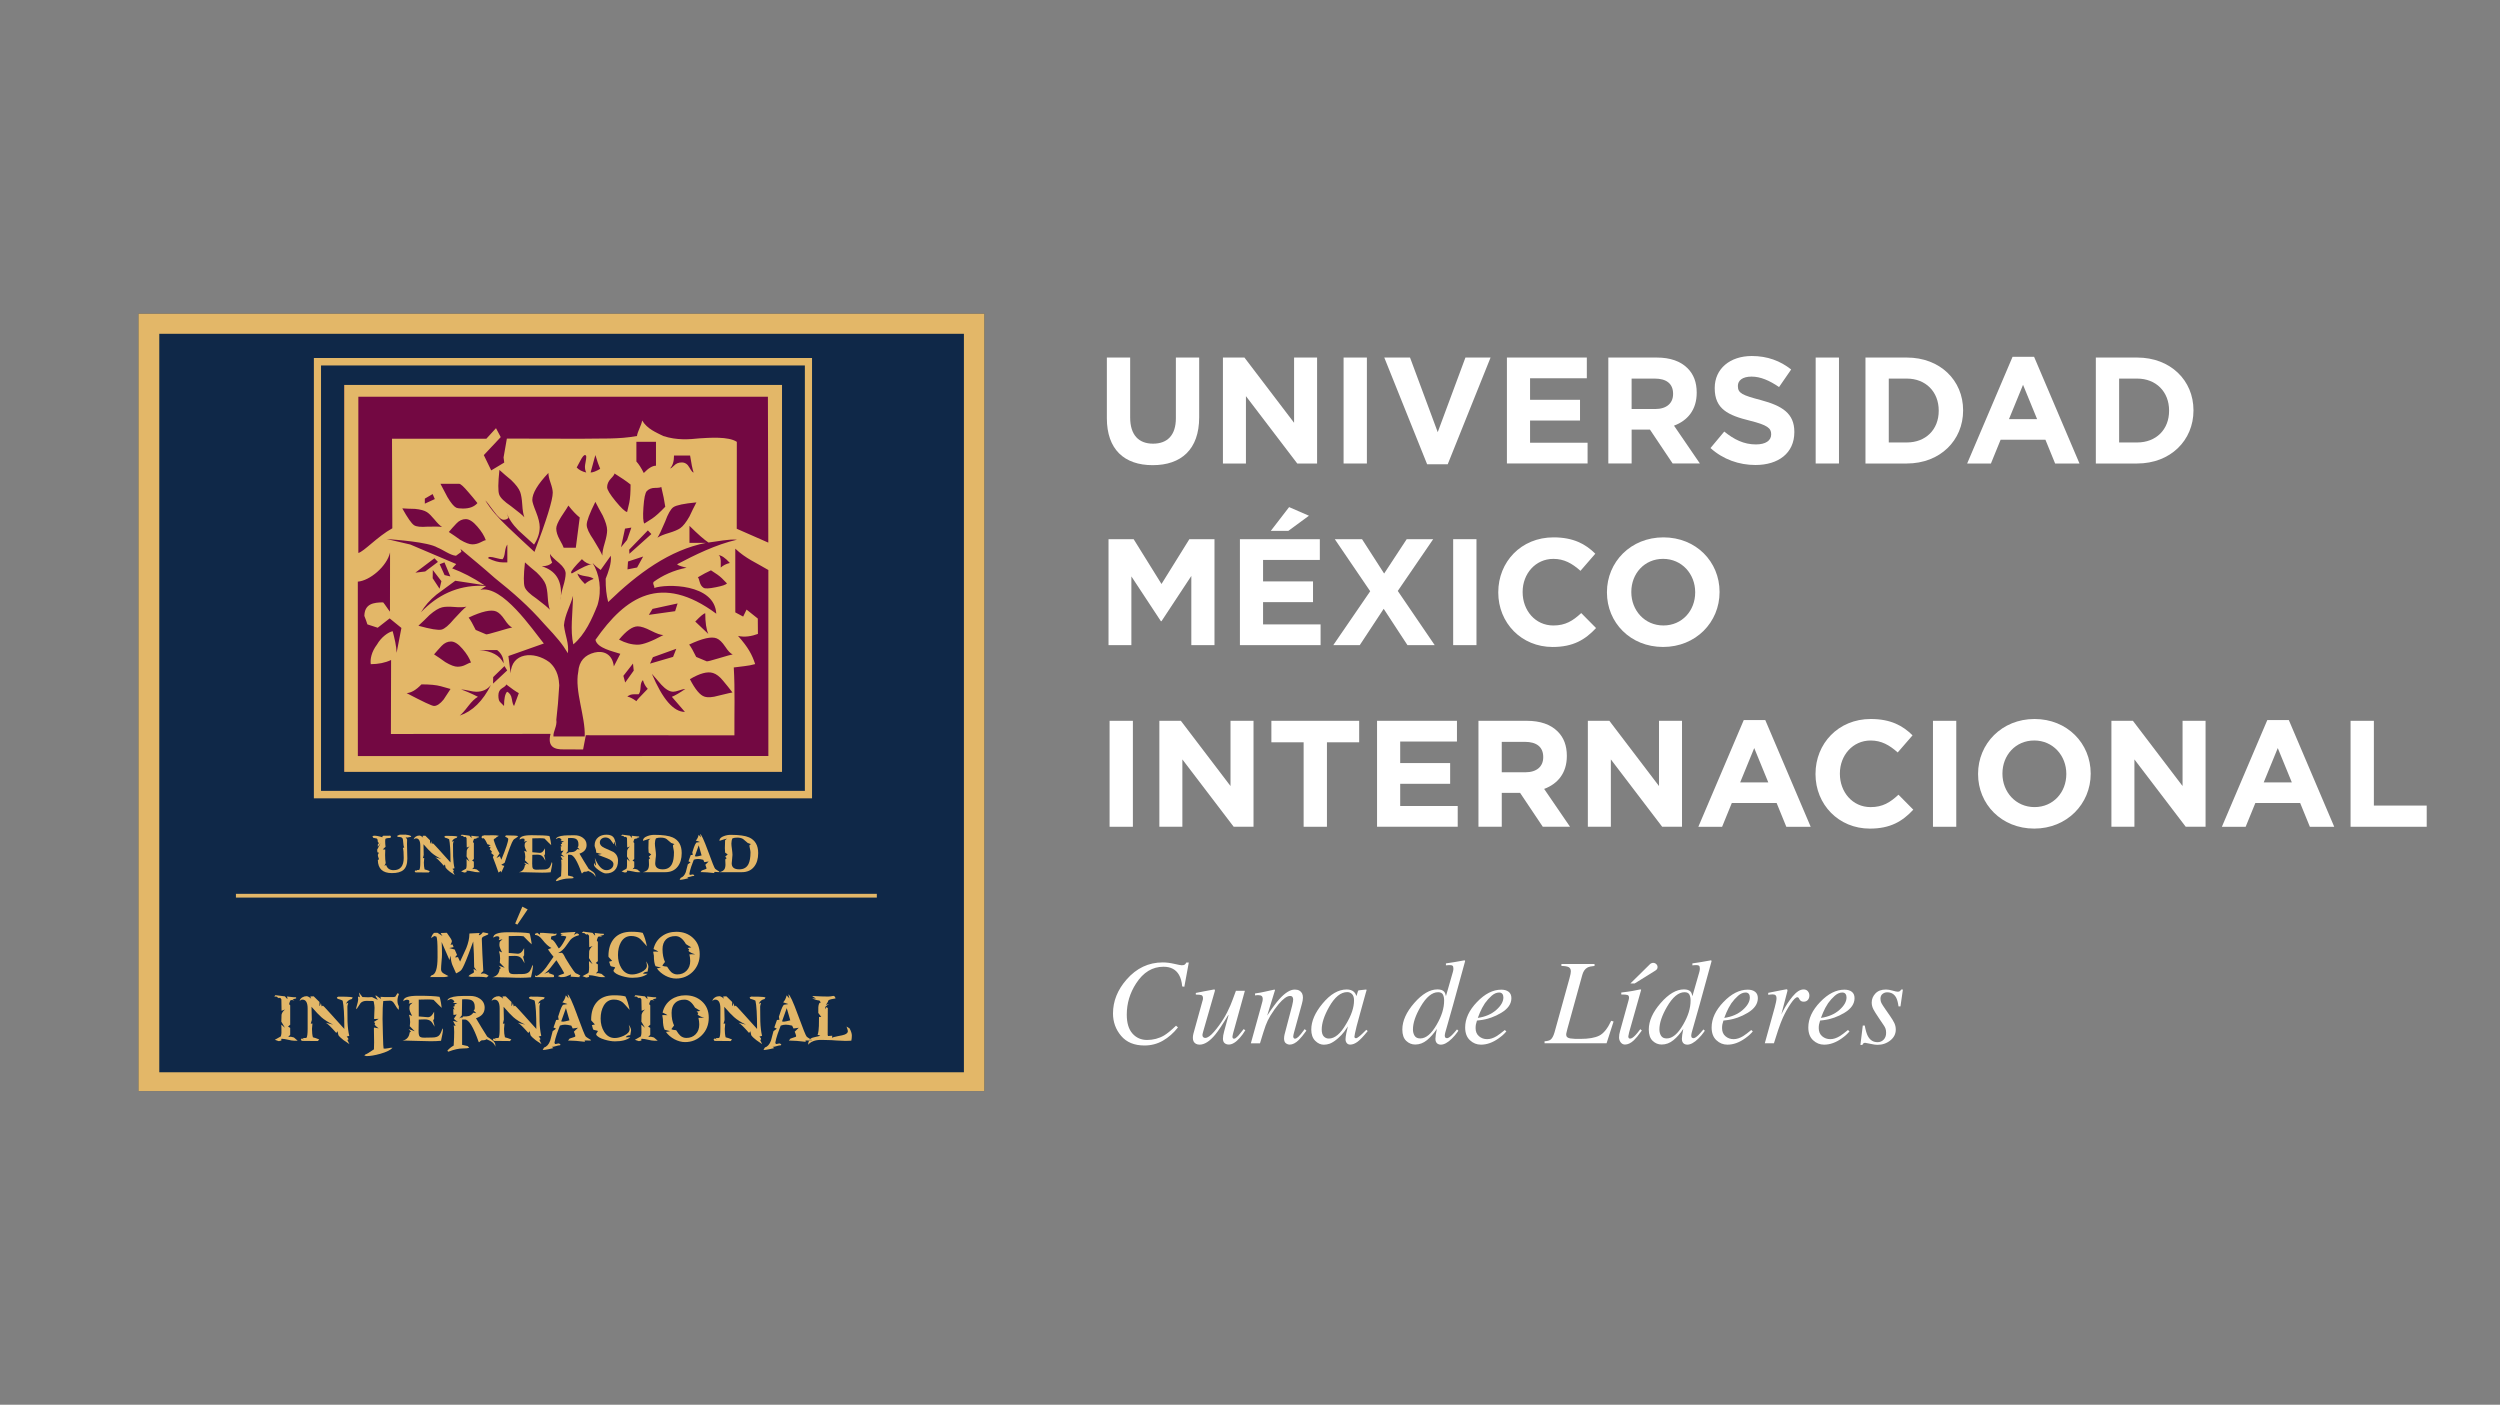 <?xml version="1.0" encoding="UTF-8"?>
<svg id="Capa_1" data-name="Capa 1" xmlns="http://www.w3.org/2000/svg" viewBox="0 0 1779.7 1000">
  <rect x="0" y="0" width="1779.7" height="1000" fill="#808080" stroke="none"/>
  <defs>
    <style>
      .cls-1, .cls-2, .cls-3, .cls-4 {
        stroke-width: 0px;
        fill: #fff;
      }

      .cls-5 {
        isolation: isolate;
      }

      .cls-2 {
        fill: #730842;
      }

      .cls-3 {
        fill: #0f2848;
      }

      .cls-4 {
        fill: #e3b768;
      }
    </style>
  </defs>
  <g>
    <rect class="cls-3" x="98.52" y="223.26" width="602.27" height="553.48"/>
    <rect class="cls-2" x="245.05" y="274.07" width="311.65" height="275.06"/>
    <g>
      <path class="cls-4" d="m546.98,538.19l-292.23.05s0-124.03-.03-124.18c8.49-.66,20.63-10.76,22.95-20.75l-.06,42.13c-1.74-2.15-3.41-4.98-4.84-6.62-6.87.05-13.19.95-13.39,9.63.81,2.24,1.65,4.18,2.16,6.04l7.34,2.38,8.51-6.65,8.37,6.81-3.42,17.7c-.17-4.96-1.46-10.26-2.8-15.38-3.14.63-8.16,4.21-11.18,9.52-3.88,5.08-4.96,10.4-4.41,13.95,5.45-.06,10.12-.94,14.46-2.98l-.13,52.67,113.64-.07c-2.38,9.32,2.87,11.14,9.25,11.04l13.93.05,1.95-10.13,105.77.09c-.12-15.79.49-32.32-.46-48.33,4.92-.75,10.33-.96,15.23-2.4-2.19-6.74-4.95-11.89-12.2-20.07,4.72,1.13,9.76.23,14.16-1.41l-.09-10.94c-2.67-2.13-5.48-4.46-7.99-6.38l-2.43,4.98-5.59-3-.02-45.36c7.66,7.2,14.59,9.83,23.55,15.2v132.41Zm-98.99-180.4c-.63,2.94-1.13,5.14-1.56,6.7-1.44-.22-4.16-2.79-8.22-7.71-3.99-4.88-6-8.2-6-9.92,0-2.19.86-4.22,2.59-6.05,1.78-1.84,2.65-3.08,2.65-3.75,4.54,2.85,8.37,5.41,11.44,7.86,0,5.61-.29,9.92-.9,12.88m-1.58,26.54l-4.33,5.25,2.86-13.27,4.52-.74-3.04,8.75h0Zm11.44,11.84l-4.3,7.81-6.86,1.35.37-5.6,10.79-3.56h0Zm3.36-18.61l2.49,2.62-15.64,14.03-.15-2.91,13.3-13.74h0Zm5.77-46.04c-2.48,0-5.36,1.71-8.68,5.2-1.83-3.68-3.6-6.4-5.26-8.19v-14.02h13.94v17.01h0Zm-2.69,37.6c-2.42,1.62-4.29,2.82-5.61,3.58-.86-1.23-1.09-5.07-.63-11.55.44-6.47,1.24-10.35,2.41-11.57,1.47-1.5,3.42-2.29,5.92-2.27,2.47,0,3.95-.25,4.37-.7,1.32,5.38,2.26,10.1,2.84,14.11-3.79,3.99-6.88,6.78-9.29,8.39m12.73-35.68c1.85-1.93,2.79-4.99,2.79-9.14h11.44c.83,5.44,1.64,9.49,2.5,12.09-.67,0-1.62-1.2-2.99-3.58-1.3-2.4-3.13-3.6-5.4-3.6s-4.06.73-5.41,2.15c-1.34,1.39-2.31,2.09-2.94,2.09m2.38,27.59c2.08-1.42,7.53-2.57,16.36-3.4-1.71,3.23-3.36,6.58-4.94,10-2.35,4.16-4.55,6.97-6.63,8.41-1.74,1.17-4.42,2.28-8.06,3.38-3.65,1.06-6.33,2.17-8.11,3.35,1.05-1.5,2.9-5.32,5.49-11.5,2.01-5.53,3.99-8.94,5.89-10.25m-149.74,1.01c-2.29,0-3.93-.2-4.96-.66-1.66-.86-3.71-3.35-6.18-7.51-.63-1.06-2.29-4.23-4.98-9.45h13.33c1.05,0,3.28,2.05,6.79,6.22,2.09,2.37,4.15,4.89,6.21,7.51-2.28,2.6-5.67,3.88-10.21,3.88m16.17,22.54c-.65,0-1.88.51-3.74,1.5-1.87.96-3.81,1.45-5.88,1.45s-4.96-1.09-8.65-3.26c-2.68-1.96-5.36-3.8-8.06-5.54,1.65-1.98,3.46-3.99,5.41-6.05,1.97-2.09,4.18-3.12,6.66-3.12s5.22,1.77,8.2,5.26c3.01,3.45,5.01,6.7,6.06,9.76m15.33,3.07v12.73h-3.1c-3.09,0-6.61-1.01-10.52-2.95,0-.65.42-.96,1.24-.96,1.02,0,2.53.28,4.49.82,1.95.52,3.45.82,4.49.82.81-.88,1.38-2.57,1.68-5.06.34-2.52.9-4.31,1.72-5.39m30.26,46.42c-1.16-1.39-4.35-4.05-9.57-7.98-4.73-3.21-7.51-5.91-8.32-8.13-.89-2.46-.85-8.31.17-17.61,2.64,2.42,5.39,4.79,8.27,7.11,3.39,3.27,5.56,6.14,6.47,8.58.74,2.03,1.24,5.03,1.47,8.99.25,4,.77,7.01,1.49,9.04m6.63-33.22c3.07,2.62,4.64,5.13,4.64,7.5,0,2.19-.63,5.37-1.87,9.47-.72,2.43-1.23,4.52-1.52,6.27-.07,1.04-.17,2.1-.33,3.21,0-.9.11-1.97.33-3.21.7-10.98-3.83-17.97-13.64-20.97,3.3,0,5.76-.86,7.42-2.61-1.02-2.39-1.54-4.46-1.54-6.19.62,1.3,2.8,3.48,6.52,6.53m14.65-32.46l-2.79,21.53h-8.65c-.22-.84-1.14-2.75-2.81-5.7-1.63-2.95-2.47-5.6-2.47-8,0-1.76,1.13-4.45,3.42-8.16,3.49-5.24,5.23-7.96,5.23-8.16,2.91,3.73,5.6,6.55,8.06,8.49m4.66-32c-2.91-.67-5.17-1.84-6.81-3.58.21-.25,1.01-1.74,2.46-4.59,1.44-2.82,2.57-4.26,3.41-4.26.63,0,.94.45.94,1.33s-.17,2.06-.47,3.58c-.29,1.53-.47,2.64-.47,3.26,0,1.74.3,3.14.94,4.25m5.25,75.75c-2.47.88-4.56,2.07-6.2,3.6-3.51-3.5-5.25-6.01-5.25-7.51.83.86,2.73,1.49,5.71,1.96,3,.4,4.89,1.07,5.73,1.94m-1.24-10.44c-2.06,0-6.81,2.15-14.23,6.54-.21,0-.4-.23-.59-.67,0-1.08,2.54-4.25,7.71-9.48,2.28,2.41,4.64,3.61,7.12,3.61m-.92-65.31l3.39-12.43c1.26,4.14,2.38,7.42,3.42,9.83-2.91,1.71-5.17,2.6-6.81,2.6m3.39,20.91c1.66,3.23,3.42,6.53,5.27,9.8,2.05,4.33,3.11,7.81,3.11,10.43,0,2.18-.55,5.15-1.69,8.98-1.16,3.81-1.74,6.8-1.74,9-.63-1.77-2.67-5.45-6.18-11.13-3.3-4.78-4.94-8.37-4.94-10.75,0-2.62,2.04-8.08,6.16-16.33m-68.29-22.75c2.67,2.42,5.41,4.8,8.29,7.13,3.4,3.27,5.58,6.13,6.48,8.55.74,2.03,1.24,5.06,1.49,9.04.24,3.96.73,6.97,1.49,8.99-1.16-1.36-4.37-4.03-9.58-7.96-4.73-3.22-7.48-5.91-8.31-8.15-.92-2.4-.84-8.3.14-17.59m2.97,35.47c1.45,0,2.61-.43,3.41-1.31l-1.24-3.91c1.24,4.12,4.06,8.34,8.36,12.73,3.74,3.48,7.43,6.85,11.16,10.16,2.67-4.18,4.02-8.3,4.02-12.44,0-2.83-.89-6.43-2.61-10.77-1.78-4.37-2.66-7.18-2.66-8.5,0-4.79,3.84-11.23,11.46-19.27,0,1.74.51,4.08,1.55,7.03,1.02,2.92,1.55,5.26,1.55,7.01,0,5.24-4.35,19.27-13.01,42.16-6.16-5.67-12.38-11.44-18.57-17.33-7.21-6.75-12.69-13.18-16.4-19.28.62.44,2.69,3.05,6.18,7.85,2.9,3.92,5.15,5.87,6.81,5.87m-56.07-11.46v-3.58l5.56-3.25,1.56,3.56-7.12,3.27Zm1.5,6.02c1.5.97,3.29,2.77,5.39,5.29,2.08,2.57,3.86,4.34,5.4,5.3-1.48-.3-4.95-.35-10.37-.23-4.77.37-7.95.05-9.57-1.03-1.81-1.16-4.59-5.17-8.4-12,2.99.21,5.97.31,9.04.37,3.88.38,6.73,1.14,8.5,2.3m53.67,125.26c1.82-1.07,2.77-1.95,2.77-2.6,3.93,3.05,6.9,5.11,8.98,6.22l-3.39,9.14c-.63-.7-1.17-2.31-1.56-4.91-.41-2.62-1.56-4.38-3.41-5.23-1.42,1.53-2.16,4.9-2.16,10.14-1.03-1.11-1.97-2.04-2.78-2.79-.84-.77-1.25-2.35-1.25-4.75s.94-4.12,2.81-5.23m-6.51-7.81l8.04-7.81,1.93,3.07-10.05,9.39.08-4.65h0Zm-9.87-19.24h12.67c3.11,2.42,4.63,5.58,4.63,9.46-2.68-5.63-8.46-8.8-17.3-9.46m-13.04,28.06c1.23,0,3.03.27,5.42.8,2.36.55,4.16.82,5.4.82,4.53,0,8.05-1.62,10.53-4.91-5.8,11.55-13.2,18.84-22.28,21.9,1.44-1.1,3.45-3.32,6.02-6.7,2.58-3.36,4.91-5.6,6.96-6.69-4.75-2.41-8.77-4.16-12.05-5.23m5.42-51.16c9.46-4.44,16.01-5.9,19.66-4.37,1.92.8,3.91,2.74,5.97,5.82,2.04,3.11,3.84,4.95,5.38,5.6-.92.09-4.12.98-9.66,2.64-5.52,1.64-8.5,2.39-8.85,2.26l-7.47-3.17c-1.99-4.13-3.67-7.05-5.02-8.79m-16.57,31.72c-2.69-1.96-5.37-3.8-8.04-5.52,1.66-1.98,3.46-3.98,5.41-6.07,1.97-2.04,4.18-3.1,6.66-3.1s5.19,1.74,8.17,5.22c3.02,3.5,5.02,6.78,6.05,9.8-.63,0-1.84.48-3.7,1.49-1.84.98-3.81,1.45-5.87,1.45s-4.97-1.05-8.68-3.27m-19.18-25.91c2.66-2.42,5.29-4.95,7.9-7.61,3.56-3.1,6.56-4.91,8.96-5.49,2-.49,4.91-.58,8.68-.26,3.76.35,6.67.24,8.66-.23-1.46.99-4.43,3.97-8.86,8.83-3.71,4.46-6.66,6.97-8.87,7.51-2.41.58-7.9-.35-16.48-2.74m2.16,41.74c5.98,0,10.55.42,13.75,1.31,3.22.86,5.53,1.54,6.97,1.96-1.64,2.62-3.28,5.12-4.94,7.54-2.47,3.02-4.76,4.56-6.81,4.56-1.45,0-7.94-3.05-19.51-9.14,3.3-.23,6.82-2.29,10.54-6.22m2.69-80.38l-7.02.84,13.61-10.26,2.47,2.62-9.06,6.8h0Zm10.29-5.17l3.41-1.32,4.21,10.03-4.12-.98-3.49-7.72h-.01Zm1.24,12.07l-1.31,5.4-4.9-7.47.09-5.88,6.12,7.96h0Zm150.55,54.13l16.67-6-2.3,5.77-16.41,4.79,2.04-4.56h0Zm-2.87-30.15l2.61-4.25,17.84-3.88-1.75,5.51-18.7,2.62h0Zm-7.91,21.24c-4.34,0-8.78-1.2-13.32-3.62,5.17-6.28,9.61-9.44,13.32-9.44,2.26,0,5.41,1.02,9.43,3.11,4.03,2.04,6.96,3.08,8.83,3.08-8.46,4.57-14.56,6.87-18.26,6.87m-8.93,26.94l-1.3-4.78,6.85-8.75.52,5.04-6.08,8.49h0Zm6.16,8.37h3.38c.82-.85,1.29-2.53,1.4-5.04.09-2.49.67-4.18,1.7-5.04.65,2.39,1.78,4.45,3.41,6.18-5.36,5.47-8.05,8.37-8.05,8.8-2.67-1.92-4.83-3.03-6.49-3.26,1.23-1.08,2.79-1.65,4.66-1.65m36.34,12.55c-8.05,0-15.89-9.03-23.52-27.12,2.27,2.61,4.53,5.25,6.82,7.84,3.07,3.29,5.88,4.91,8.35,4.91,1.02,0,2.47-.32,4.33-.96,1.85-.66,3.28-1,4.32-1-4.13,2.81-7.33,4.69-9.59,5.57l9.3,10.76h-.01Zm-5.55-105.1c1.4,1.39,4.54,1.73,6.75,2.46-9.09,1.71-17.29,5.52-23.55,10.14-.74,2.06.96,2.67.53,4.27,8.51-3.03,42.99-3.2,44.16,18.32-39.26-29.08-64.62-12.12-86.01,18.6,1.23,5.98,12.51,8.19,17.69,9.94l-4.61,8.95c-1.05-8.97-7.5-11.37-13.74-9.86-6.96,1.78-11.03,6.08-11.6,13.76-2.69,13.62,5.19,31.91,4.6,45.97h-22.25c-.37-3.3,2.78-7.48,2.04-11.84l1.16-11.38.93-13.18c-.26-3.76-.67-10.97-7.11-16.53-10.91-8.06-26.93-6.81-27.51,8l-1.58-12.31,25.22-8.92c-7.99-9.8-29.56-41.93-45.25-38.18l4.03-2.64c-.1-.06-.21-.13-.31-.2-1.2-.05-2.39-.09-3.56-.09-16.29,0-30.44,6.32-42.4,18.92,2.68-4.56,6.39-8.79,11.14-12.68.4-.25,4.83-3.5,13.32-9.8l20.74,3.15c-8.33-5.47-15.65-9.21-22.95-11.95l2.82-3.01-.14-.17-32.46-13.8-16.93-3.95c6.77.62,29.37,2.08,36.24,6.11,3.95,1.54,9.11,5.52,13.18,5.82,1.26-.85,2.48-1.79,3.73-2.72.33-.66-.39-1.41-.56-2.16,7.95,6.62,15.93,13.15,24.37,20.66,13.12,10.48,24.32,20.22,35.16,32.66,9.77,10.41,12.93,14.29,16.95,20.96.87-7.4-1.86-11.94-2.8-19.92.65-7.69,4.83-14.31,6.47-20.95-.25,12.72-2.1,24.69.2,34.57,8.3-6.89,13.34-18.16,17.21-27.93,3.34-11.06,1.37-22.31-3.5-30.06,2.35,2.6,3.62,3.46,5.76,5l7.22-10.13c.63,5.48-1.89,11.94-3.65,16.4-.03,6.73.49,11.5,1.78,16.56,21.21-20.48,43.81-37.05,69.69-42.12h-11.82v-12.12c6.13,6.08,10.65,10.01,13.54,11.88,6.13-.71,14.51-2.57,20.26-2-15.04,3.44-30.11,10.9-42.64,17.49m31.9,9.93c1.61,1.6,2.83,2.81,3.62,3.68-.71.96-3.38,1.85-8,2.75-4.67.95-7.53,1.08-8.62.4-1.36-.87-2.3-2.26-2.78-4.17-.49-1.98-.93-3.08-1.34-3.3,3.54-2.1,6.65-3.76,9.37-4.99,3.54,2.21,6.16,4.07,7.75,5.64m-2.65-16.44c2.25,0,5.04,1.85,8.35,5.57-2.66.63-4.87,1.73-6.49,3.26v-4.89c-.21-2.64-.83-3.94-1.86-3.94m-16.29,47.28c3.75-3.93,6.12-5.87,7.12-5.87,0,6.5.74,11.42,2.18,14.68-4.13-3.9-7.2-6.85-9.3-8.81m26.48,50.48c-.19-.07-3.54.72-10.02,2.29-4.2,1.2-7.49,1.43-9.88.67-3.15-.98-6.62-5.1-10.39-12.43,7.01-4.14,12.48-5.66,16.43-4.4,2.38.73,4.79,2.56,7.17,5.49,2.41,2.89,4.67,5.67,6.7,8.37m-9.49-24.41c-5.52,1.65-8.46,2.43-8.85,2.24l-7.48-3.13c-1.98-4.1-3.66-7.05-5.01-8.8,9.48-4.46,16.03-5.93,19.67-4.37,1.92.78,3.89,2.73,5.97,5.82,2.03,3.11,3.81,4.97,5.36,5.58-.92.11-4.15.98-9.65,2.65m34.71-186.16l.28,103.91-22.47-9.87.06-61.87c-5.94-3.99-19.72-2.9-26.59-2.49-7.21.77-16.15,1.5-25.8-1.67-5.13-2.62-11.35-4.96-15.01-11.04-.44,3.33-3.26,7.73-3.69,11.05-13.29,2.43-25.26,1.61-40.26,1.94l-52.35-.11c-.78,4.46-1.58,8.93-2.35,13.42l.48,3.65-9.27,5.57-5.27-10.88,12.04-12.81c-1.13-2.12-2.24-4.28-3.37-6.36l-6.89,7.54h-67.14l.23,63.73c-10.75,5.98-20.11,16.51-24.19,17.57v-111.21l291.58-.03-.02-.04Zm9.99-8.36H245.05v275.46h311.65v-275.46h-.04Z"/>
      <path class="cls-4" d="m686.19,763.31H113.39V237.61h572.8v525.69h0Zm-587.67,13.43h602.27V223.26H98.52v553.48h0Z"/>
      <path class="cls-4" d="m577.77,740.26c-.36-.21-.67-.39-.99-.58-.31.31-.56.67-.78,1.06.77.04,1.35.06,1.74.06l.02-.55h.01Z"/>
      <path class="cls-4" d="m572.97,563H228.53v-302.81h344.44v302.81Zm5.1-308.13H223.44v313.46h354.63V254.87h0Z"/>
      <rect class="cls-4" x="167.95" y="636.3" width="456.24" height="2.67"/>
      <polygon class="cls-4" points="371.84 645.43 366.74 657.46 368.29 658.21 375.64 647.38 371.84 645.43"/>
      <path class="cls-4" d="m373.63,616.04c-.36,2.74-1.77,4.35-4.28,4.87.28-.03.86-.03,1.74-.03,1.66,0,4.12.03,7.44.18,3.32.1,5.81.16,7.47.16,2.13,0,4.14-.08,6-.26.06-.4.29-1.51.66-3.25.32-1.36.46-2.42.46-3.25l-.25-.81c-.66,2.08-1.3,3.45-1.92,4.09-.82.82-2.16,1.28-4.06,1.28-.53,0-1.32.02-2.36.02-1.04.05-1.81.09-2.36.09-1.42,0-2.34-.28-2.74-.83-.43-.52-.6-1.66-.58-3.48l.09-6.3.85-.03c1.09-.07,2.01-.08,2.73-.08,1.51,0,2.68.33,3.52,1.06.6.55,1.36,1.62,2.18,3.24,0-.59-.26-1.85-.81-3.72l.57-.95v-4.15c-.63,1.09-1.12,1.83-1.48,2.2-.63.68-1.35,1.06-2.21,1.06l-5.35-.46v-9.89l5.18-.09c1.37-.02,2.53.03,3.52.23,2.01,2.07,3.6,3.68,4.75,4.7.03-.29-.11-1.29-.43-3.04-.35-1.89-.63-3.07-.86-3.45-2.17-.39-6.4-.58-12.66-.58-5.71,0-8.57,1.02-8.55,3.12.77-.52,1.55-.8,2.35-.8l1.08.3.15,1.05-.41.92.06.02,2.21-.55-1.5,1.33c-.25.36-.36,1.03-.36,2.04,0,.95.53,2.41,1.59,4.36-.85-.38-1.43-.56-1.79-.69l-.06.08c.49,1.42.71,2.83.71,4.22l-.24,2.47c1.66,1.66,2.64,2.68,2.93,2.95-1.8-.67-2.99-1.14-3.56-1.29.72.84,1.15,1.33,1.28,1.5v.04l-.71.4h0Z"/>
      <path class="cls-4" d="m336.13,620.3c1.57.4,2.72.58,3.49.58h2.07c-1.29-1.08-2.04-1.74-2.2-1.89-.14,0-.55-.11-1.16-.28-.45-.16-.83-.21-1.13-.16l-1.06.16,1.19-1.29v-4.03l-1.25-.81,1.25-1.07v-11.37c-.25-.13-.44-.39-.63-.82.18-.65.41-1.37.74-2.08.37-.16.72-.21,1.03-.21.1,0,.47.05,1.15.21l.11-.06-1.08-.5.13-.08c1.28-.29,1.97-.49,2.05-.5l-.03-.63c-.61.05-2.4-.13-5.35-.51.12.3.22.74.3,1.27l-.17.21c-.62-.64-1.09-1.17-1.38-1.54l-5.55-.74-.66.81,1.49.09c.31.44.68.71,1.18.87l.68-.25c.35.29.63.61.8.93.08,2.68.12,4.92.12,6.74l2.02-.78c-1.14.97-1.83,1.98-2.02,3.07-.05.23-.1,1.59-.14,4.07l2.09,3.6-2.12-1.82.07,2.22c.05,1.14.05,2.05,0,2.67-.07.97-.19,1.64-.42,2.05-1.75.93-2.88,1.58-3.46,1.92.24.05.68.25,1.31.5.55.19.94.32,1.12.32.09,0,.52-.13,1.3-.32l.23-.29-.29-.71c.21-.05.45-.05.69-.05.79,0,1.95.18,3.49.53"/>
      <path class="cls-4" d="m289.7,596.29l2.95-.59-.02-.51c-.98-.56-2.3-.9-3.93-1.04l-4.18.05-1.72.74.2.81.25.05c1.71-.05,2.8.28,3.27.95.28.44.45,1.36.51,2.78.06,1.58.29,2.87.72,3.82l-.16.17s0,.01-.02.01t.02-.01s-.17-.06-.42-.12l-.37.13c.4,1.28.6,3.68.6,7.15,0,5.85-2.4,8.77-7.19,8.77-2.72,0-4.49-1.18-5.29-3.57l-.1-.06-1.01.47-.1-.05c.27-.66.55-1.26.87-1.81-.29-1.54-.43-3.46-.43-5.7,0-1.19.05-2.52.11-3.94l-1.76-.11,1.97-1.88c-.17-1.41-.27-2.61-.27-3.62,0-.82.05-1.54.18-2.08.54-.28,1.1-.4,1.72-.49.77-.08,1.39-.1,1.79-.11l.49-.85-.51-.74-5.02.05-.62.4c.02.13.03.24.03.35,0,.21-.03.29-.16.32-2.2-.74-4.14-1.12-5.86-1.12-.03,0-.37.09-1.1.33l.51,1.16,2.51.52c.48.13.76.95.8,2.39l.79.89-.79.93v1.68l1.94-2.52-2.4,4.56.16,1.85,1.04.35-.74,1.55c0,.63.29,1.67.83,3.07l-.83.59c.13,6.2,3.48,9.29,10.04,9.29,3.67,0,6.36-.72,8.12-2.19,1.92-1.63,2.85-4.32,2.85-8.11,0-.69-.05-2.97-.16-6.78-.11-2.7-.11-4.98,0-6.73.02-.15-.32-.74-1.01-1.71l.04-.1.86.37h0Z"/>
      <path class="cls-4" d="m369.89,597.73v-.03c-.07.05-.13.09-.21.14l.21-.1h0Z"/>
      <path class="cls-4" d="m466.95,596.81c.94-.37,2.06-.53,3.35-.53,1.82,0,3.24.33,4.24,1.03l3.29,2.78c.93.39,1.7.65,2.31.81-.47.25-.87.55-1.08.86,0,.57.12,1.41.36,2.52.26,1.1.36,1.96.36,2.5,0,3.64-.45,6.37-1.42,8.29-1.26,2.52-3.44,3.8-6.56,3.8-3.58,0-5.37-1.41-5.37-4.26,0-.66.09-1.7.24-3.04.2-1.32.29-2.35.29-3.03,0-.88-.13-2.24-.37-4.02-.26-1.78-.38-3.11-.38-4.02,0-1.42.26-2.64.75-3.68m-9.25,24.07h15.92c3.78,0,6.7-1.28,8.76-3.9,1.93-2.41,2.9-5.63,2.9-9.71,0-5.48-2.11-9.18-6.39-11.12-2.74-1.24-7.15-1.85-13.21-1.85-1.58,0-3.18.29-4.76.87-2.16.77-3.22,1.87-3.22,3.26v.14c2.89-.98,4.7-1.48,5.37-1.58l-1.35,1.13c-.08,3.03-.14,4.91-.14,5.64,0,1.18.09,2.23.17,3.16l1.84,1.32-1.77,1.61,1.01,1.05-.96.9c.08,2.55.13,3.72.13,3.51,0,1.54-.25,2.69-.75,3.5-.66.99-1.83,1.67-3.55,2.07"/>
      <path class="cls-4" d="m325.09,596.44l.54-.9c-.53-.25-1.9-.4-4.08-.46-1.95-.02-3.38-.05-4.34-.05l-.9.46.39.8,1.55.45c.61.21,1.11.44,1.48.67.63,2.77.98,8.13.98,16.06v.49l-8.68-9.64c-2.45-2.69-3.75-4-3.85-4l-.7.44-.05-.04-.47-1.9c-.18.75-.43,1.35-.73,1.78l-.11-.06v-2.35l-3.33-3.26h-.6l-1.14.05-.26.2c.21.52.39.89.56,1.13-1.19-1.01-2.11-1.51-2.77-1.51-.87,0-1.72.22-2.52.71-.84.53-1.37,1.2-1.56,2.06.55-.52,1.09-.75,1.66-.75,2.02,0,3.05,1.77,3.05,5.29v11.75c0,2.97-.24,4.78-.69,5.37-.53.13-1.1.17-1.69.14h-.52l.82.86c-.62-.33-1.08-.55-1.43-.61-.17.28-.29.43-.51.51.22.55.44.85.68.9l8.6.08h.75l.77-.98c-1.61-.63-2.85-1.02-3.72-1.22-.33-1.33-.54-2.97-.54-4.93l.29-3.15-.93.09-.05-.05c.05-.18.14-.59.36-1.2.15-.52.23-.91.23-1.16l-.15-7.5c2.61,2.97,4.5,4.99,5.68,6.03,1.83,1.59,4.15,3.09,7.01,4.44l-4.3-1.09c1.12.56,3.15,2.56,6.1,5.96l.75-1.01.52,2.36c.65.86,1.64,1.81,3,2.85l3.41,2.35c-.51-1.11-.91-1.95-1.2-2.5l.11-.08.44.08-.07-.98-.88-.9,1.52-.44c-.55-2.27-.87-5.1-1.01-8.48-.02-1.19-.08-4.11-.08-8.75,0-.33.19-1.04.48-2.12l-.06-.04-1.19.55-.02-.05c.58-1.48,1.71-2.4,3.38-2.73"/>
      <path class="cls-4" d="m365.48,597.9c.29-.35.86-.81,1.74-1.29.81-.49,1.38-.96,1.64-1.36-.52-.37-3.16-.55-7.91-.55h-.8l-.6.84,1.32.74c.64.33.94.63.94.9,0,1.95-1.63,6.91-4.94,14.83l-1-2.47-.08-.02c-.98.5-1.74.9-2.23,1.22l-.06-.07c.67-1.11,1.39-2.17,2.13-3.15-1.58-2.42-2.98-5.64-4.23-9.73.33-.59.82-.99,1.48-1.19.14-.27.48-.58,1.02-.86.53-.34.95-.59,1.24-.75-1.29-.33-2.96-.46-5.13-.38-2.59.08-4.33.08-5.17,0-.4.17-.9.3-1.54.38l-.49.82.1.63.56.42.8-.19c.43.25.94.92,1.55,1.97.27.5.64,1.28,1.17,2.35.82.29,1.58.52,2.31.7-.87.4-1.39.71-1.53.93.57.3,1.05.52,1.53.71-.14.35-.38.74-.67,1.21.48.58.97,1.09,1.46,1.54l.06.23-.43.86.07.23c.6.57,1.2,1.04,1.75,1.34-.2.53-.43,1-.68,1.45,1.48,3.8,2.81,7.44,4.03,10.97l1.58-1.14.37,1.14c1.23-2.68,1.94-4.26,2.17-4.74-1.01-.21-1.71-.48-2.15-.82.8-.51,1.62-1.01,2.4-1.41,3.05-9.41,5.14-14.86,6.2-16.26"/>
      <path class="cls-4" d="m404.26,607.66c-.21-.28-.33-.45-.37-.63-.53.5-.88.73-1.04.73l-.07-.04c.94-1.06,1.44-1.69,1.52-1.82l-.08-.03c0-1.07,0-2.59.08-4.6.04-2.09.06-3.61.06-4.62.49-.08.98-.13,1.51-.13,2.01,0,3.41.23,4.22.73,1.12.64,1.7,1.92,1.7,3.86,0,.82-.09,1.33-.2,1.54-.17.15-.33.35-.48.47v.05l1.59,1.62c-.89-.17-1.43-.31-1.59-.33h-.16c-.75,1.03-1.67,1.67-2.7,1.95-.63.18-1.75.29-3.37.29-.37.61-.57.94-.63.96m.1,2v-1.19h1.57c2.33-.05,5.05,4.34,8.16,13.19l.34.09c.29-.45.81-.85,1.44-1.16,1.37.06,2.3-.17,2.8-.61,3.22,1.28,4.91,2.77,5.06,4.41l.13-.9c0-1.06-.63-2.04-1.82-2.92-1.32-.92-2.29-1.6-2.95-2.07-2.39-3.76-4.59-7.37-6.57-10.82,3.36-1.09,5.07-3.15,5.07-6.14,0-2.23-.94-3.96-2.8-5.25-1.59-1.13-3.5-1.68-5.72-1.68-3.69,0-6.17.05-7.39.17-3.62.36-5.6,1.21-5.97,2.53l1.95-.86c1.07.08,1.8.63,2.21,1.64l-.91.59c.17.05.45.08.77.08h1.88c-.83.47-1.47.82-1.91,1.17.02.06.19.25.51.6h-.02l.02.06c-.47.13-.79.25-1.03.4.43,1.01.71,1.53.78,1.55l.02-.03-.02.03-.07.1-.71-.36c.06,2.17.13,3.33.17,3.49,1.18-.18,1.81-.29,1.89-.26-1,1.32-1.54,2.17-1.68,2.59.8.7,1.57,1.28,2.31,1.74-1.71-.37-2.61-.56-2.72-.56l-.05.02c0,.06.22.53.63,1.32.51.87.77,1.37.82,1.47l-1.22-.17c.26.28.37,1.56.37,3.84,0,1.92-.08,4.6-.29,7.95-1.6.89-2.84,1.92-3.72,3.03l.56.55c3.29-1.26,6.13-1.91,8.59-1.91,1.81,0,3.04-.11,3.69-.37l-.9-1c-1.47-.34-2.56-.6-3.27-.75v-13.63.03Z"/>
      <path class="cls-4" d="m521.42,596.81c.92-.37,2.04-.53,3.35-.53,1.82,0,3.23.33,4.26,1.03l3.28,2.78c.93.39,1.66.65,2.29.81-.49.25-.86.55-1.09.86,0,.57.13,1.41.39,2.52.24,1.1.36,1.96.36,2.5,0,3.64-.5,6.37-1.41,8.29-1.26,2.52-3.45,3.8-6.56,3.8-3.6,0-5.4-1.41-5.4-4.26,0-.66.09-1.7.28-3.04.17-1.32.26-2.35.26-3.03,0-.88-.15-2.24-.37-4.02-.27-1.78-.4-3.11-.4-4.02,0-1.42.27-2.64.77-3.68m-9.26,24.07h15.9c3.78,0,6.71-1.28,8.78-3.9,1.93-2.41,2.89-5.63,2.89-9.71,0-5.48-2.15-9.18-6.39-11.12-2.75-1.24-7.16-1.85-13.22-1.85-1.58,0-3.18.29-4.76.87-2.13.77-3.22,1.87-3.22,3.26v.14c2.9-.98,4.7-1.48,5.38-1.58l-1.34,1.13c-.12,3.03-.17,4.91-.17,5.64,0,1.18.07,2.23.17,3.16l1.85,1.32-1.78,1.61,1.03,1.05-.98.9c.09,2.55.13,3.72.13,3.51,0,1.54-.25,2.69-.75,3.5-.65.99-1.84,1.67-3.55,2.07"/>
      <path class="cls-4" d="m450.33,620.3c1.52.4,2.72.58,3.47.58h2.09c-1.3-1.08-2.04-1.74-2.21-1.89-.17,0-.52-.11-1.15-.28-.46-.16-.83-.21-1.16-.16l-1.02.16,1.16-1.29v-4.03l-1.24-.81,1.24-1.07v-11.37c-.24-.13-.47-.39-.61-.82.14-.65.43-1.37.72-2.08.4-.16.72-.21,1.03-.21.11,0,.49.05,1.15.21l.12-.06-1.06-.5.11-.08c1.28-.29,1.95-.49,2.04-.5v-.63c-.66.05-2.39-.13-5.34-.51.09.3.2.74.26,1.27l-.13.21c-.64-.64-1.12-1.17-1.4-1.54l-5.54-.74-.68.81,1.51.09c.29.44.72.71,1.18.87l.66-.25c.35.29.63.61.81.93.07,2.68.14,4.92.14,6.74l2.02-.78c-1.13.97-1.83,1.98-2.05,3.07-.04.23-.08,1.59-.11,4.07l2.09,3.6-2.11-1.82.05,2.22c.04,1.14.04,2.05,0,2.67-.05.97-.21,1.64-.41,2.05-1.74.93-2.9,1.58-3.45,1.92.25.05.68.25,1.28.5.57.19.96.32,1.14.32.1,0,.52-.13,1.28-.32l.21-.29-.29-.71c.23-.05.48-.05.71-.05.79,0,1.93.18,3.49.53"/>
      <path class="cls-4" d="m495.81,609.71c-.42,0-.82-.06-1.17-.17l2.77-7.76c1.03,3.56,1.73,5.95,2.05,7.18-2.01.5-3.24.75-3.65.75m14.65,11.07c.66.05,1.17.07,1.54.07v-.48c-1.34-.74-2.29-1.39-2.86-1.85-.48-.37-2.2-4.63-5.15-12.77-2.89-7.88-4.76-11.89-5.61-12.02l.61,2.37-1.62-1.81c-.39,1.77-1.08,3.12-2.06,4.08l3.04,1.06-2.62.37c-.67.81-1.23,1.97-1.72,3.4-.5,1.59-.9,2.81-1.15,3.6l.31,1.79-1.45.11-1.59,4.46,1.46.68-1.94,1.46c-.94,3.62-1.45,5.5-1.45,5.56-.83,2.19-2.04,3.53-3.59,4.03l-.81,1.37.6.04c.35.03,1.3-.14,2.85-.43,1.52-.33,2.48-.53,2.84-.68-.21-.23-.52-.47-.93-.71.55.05,1.3-.1,2.29-.4,1.09-.35,1.89-.52,2.39-.52h.17l.26-.47c-.43-.42-.85-.6-1.18-.6-.18,0-.47.05-.82.16-.42.13-.72.17-.89.17-.14,0-.26,0-.38-.05l-.25-.75c.24-1.48.69-3.18,1.32-5.06l1.84-4.95c.99-.36,2.01-.52,3-.52s2.21.19,3.72.57l.78,1.67,3.08-.45-2.37,2.31c.37.89.66,1.7.85,2.46l-.19.48-3.19,1.15-.9,1.16h1.08c2,0,4.87.23,8.64.68l.2-.08-.25-.58.58-.19c.33,0,.83.02,1.55.1"/>
      <path class="cls-4" d="m431.33,621.78c2.74,0,4.83-.78,6.36-2.35,1.51-1.59,2.27-3.83,2.27-6.7,0-2.71-1.12-4.82-3.36-6.26-.23-.13-2.27-1.06-6.23-2.82-2.23-.98-3.36-2.27-3.36-3.88,0-1.11.42-2.05,1.28-2.7.75-.59,1.69-.89,2.78-.89,1.34,0,2.47.51,3.45,1.5.19.2,1.02,1.3,2.39,3.3l.21-.36-.09-1.08.22-.41c.29,1.03.77,2.31,1.51,3.77-.55-3.3-1.12-5.33-1.59-6.17-.96-1.69-2.73-2.54-5.3-2.54s-4.47.63-5.99,1.85c-1.71,1.38-2.58,3.3-2.58,5.84,0,.47.18,1.13.54,2.02.35.89.52,1.59.52,2.04,0,.74,0,1.05-.02.98,1.8.54,3.17.86,4.1.99l-2.85.58c2.9,1.11,5.11,1.93,6.56,2.51,3.04,1.16,4.55,2.53,4.55,4.11,0,1.37-.54,2.42-1.59,3.23-.97.74-2.1,1.11-3.44,1.11-3.11,0-5.85-2.92-8.24-8.77.57,3,.83,4.68.83,5.1l-.15.4c-.37-.45-.77-1.09-1.18-1.99l-.1,1.23c-.06,1.07,1.06,2.37,3.38,4.02,2.19,1.56,3.91,2.34,5.12,2.34"/>
      <path class="cls-4" d="m355.69,689.75c-.4,3.32-2.13,5.3-5.2,5.93.33-.05,1.03-.05,2.11-.05,2.03,0,5.04.05,9.06.2,4.02.18,7.01.23,9.03.23,2.59,0,5.02-.13,7.32-.33.07-.51.34-1.81.82-3.92.35-1.66.55-2.99.55-3.98l-.3-.98c-.82,2.55-1.58,4.21-2.36,4.97-1,1.01-2.63,1.58-4.94,1.58-.62,0-1.58,0-2.85.04-1.27.01-2.22.04-2.85.04-1.73,0-2.86-.32-3.35-.96-.5-.65-.72-2.05-.69-4.25l.12-7.65,1.02-.06c1.35-.06,2.46-.08,3.3-.08,1.84,0,3.26.38,4.27,1.28.79.69,1.66,1.99,2.66,3.94,0-.69-.34-2.23-1-4.51l.71-1.16v-5.04c-.74,1.33-1.33,2.23-1.78,2.69-.77.82-1.68,1.26-2.69,1.26l-6.5-.55v-11.99l6.28-.13c1.67-.02,3.11.08,4.26.25,2.48,2.57,4.4,4.48,5.78,5.74.04-.35-.11-1.57-.51-3.7-.4-2.3-.74-3.67-1.03-4.17-2.62-.47-7.74-.73-15.38-.73-6.96,0-10.42,1.29-10.4,3.82.96-.63,1.91-.99,2.87-.99l1.31.37.17,1.29-.51,1.11.08.02,2.7-.66-1.81,1.6c-.32.43-.47,1.26-.47,2.5,0,1.15.63,2.88,1.95,5.28-1.01-.42-1.74-.71-2.15-.82l-.08.06c.57,1.74.81,3.44.81,5.15l-.24,2.97c2.01,2.04,3.21,3.23,3.53,3.6-2.17-.85-3.61-1.36-4.32-1.55.88,1.01,1.43,1.59,1.58,1.79v.09l-.86.45h-.02Z"/>
      <path class="cls-4" d="m421.83,664.08l-6.74-.9-.82.96,1.81.14c.41.5.85.84,1.45,1.03l.79-.29c.46.33.78.73,1.01,1.17.08,3.21.14,5.95.14,8.12l2.44-.95c-1.36,1.18-2.21,2.42-2.47,3.77-.03.24-.11,1.92-.14,4.91l2.54,4.34-2.57-2.22.05,2.69c.08,1.4.08,2.54,0,3.27-.04,1.17-.23,2-.46,2.49-2.15,1.12-3.55,1.92-4.21,2.32.3.09.82.26,1.58.58.67.28,1.13.39,1.37.39.09-.02.63-.16,1.54-.39l.28-.34-.33-.86c.23-.05.52-.05.85-.05.96,0,2.35.19,4.22.64,1.85.5,3.29.71,4.22.71h2.54c-1.57-1.32-2.5-2.09-2.67-2.29-.18-.04-.66-.14-1.42-.36-.54-.17-1.01-.21-1.4-.17l-1.24.17,1.41-1.56v-4.87l-1.51-.98,1.51-1.31v-13.8c-.29-.15-.52-.48-.75-1.01.23-.79.49-1.6.9-2.52.47-.18.88-.25,1.26-.25.1,0,.57.07,1.37.25l.17-.11-1.31-.6h.12c1.57-.39,2.4-.63,2.51-.67l-.02-.78c-.75.1-2.92-.15-6.51-.61.15.4.26.89.36,1.58l-.17.25c-.77-.83-1.32-1.44-1.7-1.89"/>
      <path class="cls-4" d="m381.54,664.65l-.72-.08.07.97c1.81.07,3.57,1.24,5.33,3.55,2.23,2.87,4.32,4.79,6.35,5.76l-2.17.86-.23.28c1.55,2.24,2.83,3.93,3.87,5.1-3.34,4.83-5.15,7.39-5.36,7.68-2.27,3.06-4.5,5.09-6.73,6.05l-.92-.47-.14.13.11,1.08c6.88.18,11.01.21,12.44.08l.9-.08.07-.29c0-.08-.07-.52-.17-1.21l-3.78-1.4.79-.91-3.88,1.47c1.6-1.06,3.16-2.55,4.66-4.49l4.04-5.18c2.88,4.45,4.71,7.43,5.5,9.07v.29c-.4.25-1.09.57-2.15.86-1.03.33-1.78.69-2.26,1.13l.05.02c1.09.41,1.75.63,1.97.71,1.76,0,3.03-.15,3.82-.47,1.55-.66,2.71-1.15,3.5-1.47l.03.06-.36,1.45.08.06c3.15.27,4.93.36,5.21.36h1.64l-.7-.21c.2-.49.44-.79.74-.94-1.45-.87-2.53-1.39-3.26-1.61-.74-.54-2.12-2.45-4.22-5.7-1.05-1.63-2.09-3.3-3.08-4.97-.52-.94-.88-1.66-1.09-2.16-.48-.87-.97-1.46-1.49-1.77l-2.69.23c2.12-1.12,3.93-2.71,5.36-4.74l3.35-4.67c1.46-1.61,3.5-2.69,6.01-3.27l.06-.78-.99-.5h-.73c-.78.5-1.32.82-1.68.94l-.09-.05,1.12-1.97-.02-.02c-1.28,0-2.95.09-5,.26-2.51.19-4.17.36-4.99.4l-.76.67c.25.32.6.48,1.09.48h1.08c-.94.03-1.6.35-1.91.84l1.91.19c.77.08,1.37.21,1.89.4l.06.4c-.33,1.01-1.12,2.5-2.32,4.47-1.35,2.21-2.37,3.38-3.04,3.57-1.37-2.19-2.17-3.45-2.37-3.76-1.14-1.68-2.21-2.61-3.21-2.73l.28-1.99c1.3-.39,2.33-.61,3.07-.71l.94-1.12-.33-.17-1.63.21c-.21-.21-.83-.31-1.87-.31-.78,0-2.04-.1-3.84-.28-1.66-.17-2.94-.23-3.8-.18l-.57.02.07,1.38-2.23-1.51-.66.7h-.02Z"/>
      <path class="cls-4" d="m457.74,693.17c.51-.93,1.58-1.42,3.26-1.48.4-1.92.58-3.04.58-3.38,0-1.15-.54-2.48-1.6-3.94.36,1.4.57,2.39.57,3.06,0,1.78-1.4,3.37-4.13,4.66-2.32,1.08-4.46,1.61-6.46,1.61-3.19,0-5.74-1.5-7.61-4.54-1.62-2.6-2.43-5.71-2.43-9.3s.7-6.63,2.12-9.12c1.72-2.97,4.12-4.42,7.26-4.42,2.57,0,4.74.69,6.49,2.12.4.33,1.98,2.06,4.75,5.22-.86-4.19-1.89-7.36-3-9.57-2.03-.54-4.73-.79-8.15-.79-5.2,0-9.21,1.51-12.01,4.56-2.81,3.07-4.24,7.31-4.24,12.83l.11.59,2.49,2.69-.04.05.03.05c-.93.17-1.58.31-2.01.48l-.05.35c.17.21.35.7.51,1.44.15.79.4,1.3.75,1.53.13.06.67.17,1.62.37.85.15,1.33.36,1.38.58-.61.9-1.02,1.54-1.16,1.87.05.05.07.1.07.18s-.02.23-.12.36c.74,1.45,2.77,2.66,6.07,3.63,2.73.8,5.15,1.2,7.3,1.2,4.91,0,8.57-.95,10.95-2.89h-3.3Z"/>
      <path class="cls-4" d="m315.84,693.02c-1.24-.71-1.86-1.74-1.86-3.04,0-1.21.11-3,.33-5.42.25-2.38.34-4.18.34-5.4,0-3.01-.1-5.87-.26-8.56,3.72,8.5,5.59,12.79,5.59,12.85l.63-3.16c.32,2.91.8,5.14,1.41,6.66,1.17,2.67,2.08,4.64,2.66,5.98,2-.93,3.24-1.8,3.8-2.52,1.03-1.32,2.68-5,4.99-11.04l3.4-9.14c.41,5.72.64,11.82.67,18.3l1.79,2.56c-1.26-.81-1.92-1.26-2.03-1.26l-.17.36.31,1.93c-.31.4-.93.82-1.85,1.21-.92.42-1.63.95-2.12,1.62,1.36.33,1.86.48,1.55.48l3.78-.07c1.36-.05,2.62-.03,3.74.03,1.42.06,2.67.22,3.76.42l1.54-1.12c-1.37-1.15-2.66-1.73-3.84-1.73l-1.4.21-.31-.25c.6-.63,1.17-1.17,1.75-1.59-.55-9.23-.87-16.84-1.06-22.89-.02-.87.57-1.53,1.77-2,1.64-.67,2.57-1.09,2.75-1.22l.06-.78c-1.9-.43-3.16-.68-3.81-.78-1.01,1.39-1.92,2.09-2.83,2.09l-.09-.14c.11-.39.33-.87.63-1.41l-.03-.04c-3.11.12-5.55.21-7.23.36l-.06.36c0,2.96-.74,6.33-2.23,10.1l-4.38,9.54c-.7-1.32-1.17-2.3-1.44-3.07l-.33-.1c-.09.02-.4.05-.94.14-.42.06-.7.06-.84-.04.42-.66.86-1.21,1.38-1.66l-1.67-3.84-3.87-1.07,3.11-.64-.82-1.96-1.39.34c.65-1.33.96-2.23.96-2.63,0-.74-1.2-2.73-3.6-5.98l-4.33.19c.23.63.67,1.34,1.24,2.13l-3.59-2.32-2.43.07c-1.08.98-1.78,2.25-2.07,3.77.86-.69,1.64-1.2,2.27-1.52l1.54.44c.52,1.22.76,4.74.76,10.54v1.83c.01.94.01,1.71.01,2.35,0,8.12-1.43,12.41-4.3,12.81l-1.01,1.27,10.03-.03c1.08,0,2.12-.22,3.07-.67-1.5-.83-2.64-1.43-3.42-1.85"/>
      <path class="cls-4" d="m351.13,667.5v-.02c-.08.06-.16.1-.24.16l.24-.14h0Z"/>
      <path class="cls-4" d="m471.63,675.76c0-3.04.85-5.36,2.49-7.02,1.58-1.54,3.84-2.35,6.74-2.35s5.29,1.92,7.45,5.69c1.32.89,2.61,1.66,3.84,2.32l-2.69.44c.74.65,1.15,1,1.15,1.05-.1.4-.29.66-.52.87.14.49.86,1.02,2.16,1.64.63.3,1.53.64,2.61.96-1.01-.02-1.88-.02-2.57-.02s-1.19,0-1.53.02c.4,1.72.59,3.34.59,4.74,0,2.85-.84,5.14-2.58,6.91-1.72,1.77-3.91,2.66-6.62,2.66-1.66,0-3.08-.58-4.34-1.66-.78-.71-1.73-1.99-2.92-3.86-1.78-.12-2.9-.39-3.39-.8.58-.93,1.24-1.77,1.89-2.54-1.16-2.52-1.76-5.49-1.76-9.06m9.64,20.85c4.71,0,8.72-1.67,11.97-4.92,3.23-3.32,4.87-7.45,4.87-12.42s-1.65-8.72-4.95-11.72c-3.09-2.81-6.97-4.22-11.64-4.22-3.99,0-7.38,1.02-10.27,3.11-3.12,2.22-5.14,5.26-6.03,9.19,1.97.84,3.12,1.45,3.49,1.87-1.03-.08-1.89-.1-2.5-.1-.64,0-1.03.02-1.23.1,0,.28.11.73.24,1.39.16.65.25,1.13.25,1.41,0,3.41.38,5.94,1.2,7.52,1.36.4,2.65.73,3.88,1-.94.26-1.92.39-2.95.53,1.54,2.17,3.57,3.9,6.09,5.26,2.5,1.32,5.05,2,7.6,2"/>
      <path class="cls-4" d="m602.6,730.7c.66,1.83.98,2.92.98,3.35,0,1.03-.78,1.85-2.31,2.45-.87.34-2.47.72-4.83,1.13-2.14.44-3.52.76-4.18,1.16l.22-1.5-3.06.25-.21-.97.09-18.94-.94-.76-.83,1.59v-1.71c1.12-1.04,2-1.72,2.69-2.12l-2.25.75,1.42-2.24c-.09-.82.6-1.39,2.18-1.78,1.42-.28,2.51-.49,3.23-.61l-.43-1.25-.98-.56c-1.61.33-2.89.48-3.83.48-2.61,0-6.23-.12-10.91-.38l-.44.1c1.14.78,2,1.34,2.57,1.7l-.12.04c-.98-.13-1.66-.2-2.09-.2-.12,0-.26,0-.34.03,1.76.88,3.5,1.41,5.13,1.54l1.02,1.51c-.12-.06-.25-.07-.37-.07-.74,0-1.25,1.1-1.46,3.23-.02.45-.03,1.84-.03,4.21l2.14,2.8h-1.62c-.06,3.5-.06,5.63-.09,6.47-.08,2.57-.37,4.69-.92,6.36.6.02,1.24.2,1.93.45-.3.23-1.33.54-3.1.88-1.76.33-2.97.74-3.69,1.24-.15.12-.29.25-.43.38.31.18.63.38.99.58l-.02.55c-.4,0-.98-.02-1.74-.06-.44.81-.67,1.79-.69,2.96,1.95-2.3,5-3.46,9.16-3.46.57,0,1.39,0,2.5.05,1.09.03,1.92.06,2.46.06,1.38,0,3.46.09,6.28.33,2.78.17,4.88.27,6.26.27.93,0,1.78,0,2.56-.09l1.54-.09c.25-1.2.37-2.39.37-3.64,0-1.32-.52-3-1.6-5.07l-2.24-1.36.03-.04Z"/>
      <path class="cls-4" d="m464.14,738.19c-.57-.13-1.04-.22-1.43-.13l-1.26.16,1.45-1.57v-4.91l-1.52-.97,1.52-1.28v-13.83c-.32-.15-.56-.48-.77-.96.21-.83.51-1.66.91-2.55.46-.2.86-.25,1.24-.25.13,0,.57.06,1.37.25l.16-.09-1.3-.61.14-.05c1.56-.38,2.38-.58,2.48-.65l-.02-.78c-.77.07-2.92-.15-6.5-.61.14.39.25.88.32,1.56l-.12.27c-.78-.82-1.35-1.43-1.72-1.9l-6.74-.86-.8.95,1.8.13c.39.48.87.84,1.45,1.06l.82-.34c.44.36.77.77.96,1.17.13,3.23.19,5.95.19,8.16l2.43-.94c-1.4,1.16-2.2,2.39-2.48,3.72-.05.29-.1,1.94-.15,4.95l2.57,4.35-2.6-2.23.08,2.69c.05,1.43.05,2.51,0,3.27-.08,1.19-.21,1.97-.48,2.45-2.14,1.16-3.53,1.96-4.18,2.39.26.06.78.24,1.55.53.66.29,1.12.44,1.35.44.14,0,.63-.17,1.6-.44l.25-.3-.34-.89c.25-.04.54-.04.85-.04.93,0,2.34.23,4.22.68,1.89.47,3.27.67,4.26.67h2.51c-1.6-1.32-2.48-2.09-2.7-2.3-.18-.02-.64-.17-1.38-.37"/>
      <path class="cls-4" d="m558.11,727.29c-.5,0-.97-.06-1.41-.2l3.37-9.45c1.26,4.33,2.11,7.26,2.51,8.72-2.41.61-3.92.93-4.46.93m16.17,10.71c-.57-.45-2.66-5.64-6.27-15.52-3.47-9.51-5.74-14.39-6.79-14.6l.75,2.93-1.99-2.23c-.5,2.15-1.33,3.8-2.5,4.96l3.67,1.25-3.16.49c-.79.97-1.5,2.35-2.08,4.09-.62,1.99-1.12,3.43-1.43,4.39l.36,2.2-1.75.13-1.89,5.37,1.78.82-2.37,1.78c-1.15,4.41-1.74,6.68-1.78,6.74-1.01,2.72-2.49,4.32-4.36,4.91l-.98,1.71h.73c.42.02,1.54-.14,3.43-.52,1.89-.37,3.02-.66,3.49-.78-.27-.31-.64-.58-1.16-.89.67.03,1.62-.14,2.83-.5,1.29-.4,2.26-.61,2.87-.61h.19l.32-.58c-.51-.51-.99-.75-1.45-.75-.2,0-.55.06-1.01.22-.47.13-.84.21-1.04.21-.17,0-.33,0-.43-.08l-.34-.91c.32-1.81.86-3.88,1.63-6.15l2.21-5.97c1.2-.44,2.46-.67,3.66-.67,1.13,0,2.67.23,4.47.7l.98,2.03,3.74-.54-2.89,2.8c.47,1.05.8,2.05,1.04,3.04l-.21.57-3.87,1.33-1.12,1.42h1.32c2.42,0,5.9.27,10.48.84l.25-.11-.33-.67.74-.17c.4,0,1.02,0,1.84.05h.11c.21-.4.47-.75.78-1.06-1.11-.67-1.96-1.22-2.5-1.67"/>
      <path class="cls-4" d="m541.25,740.12l.55.13-.14-1.19-1.06-1.13,1.88-.53c-.67-2.74-1.08-6.2-1.23-10.29-.06-1.43-.11-4.98-.11-10.58,0-.4.22-1.28.59-2.59l-.07-.08-1.44.68v-.05c.7-1.78,2.06-2.88,4.07-3.3l.66-1.08c-.64-.33-2.3-.54-4.95-.59-2.35-.03-4.1-.05-5.28-.05l-1.08.54.46.98,1.9.58c.72.23,1.3.48,1.78.8.77,3.34,1.16,9.83,1.16,19.5v.61l-10.56-11.7c-2.95-3.29-4.49-4.89-4.67-4.89l-.83.51-.06-.05-.57-2.3c-.23.96-.52,1.64-.87,2.13l-.16-.05v-2.84l-4.04-3.99-.71-.02-1.42.06-.29.29c.24.59.46,1.06.67,1.35-1.43-1.21-2.53-1.81-3.33-1.81-1.08,0-2.11.28-3.04.83-1.06.65-1.7,1.46-1.94,2.54.67-.64,1.32-.93,2.03-.93,2.46,0,3.68,2.14,3.68,6.42v14.26c0,3.64-.26,5.82-.82,6.55-.65.13-1.36.17-2.03.13h-.61l.95,1.08c-.74-.45-1.31-.71-1.75-.78-.17.32-.37.55-.59.68.23.66.53,1.02.8,1.04l10.47.1h.92l.93-1.14c-1.96-.8-3.47-1.28-4.53-1.51-.43-1.62-.63-3.6-.63-6l.33-3.83-1.13.15-.06-.1c.06-.18.18-.7.44-1.44.21-.62.29-1.1.29-1.4l-.2-9.1c3.17,3.65,5.49,6.08,6.92,7.31,2.19,1.96,5.04,3.76,8.5,5.39l-5.22-1.33c1.36.72,3.84,3.12,7.43,7.26l.9-1.24.66,2.85c.75,1.1,1.98,2.21,3.61,3.48l4.16,2.88c-.64-1.36-1.13-2.36-1.47-3.06l.14-.14h.01Z"/>
      <path class="cls-4" d="m498.74,724.56c-.69,0-1.19,0-1.53.04.39,1.74.58,3.33.58,4.72,0,2.84-.83,5.17-2.55,6.93-1.71,1.76-3.92,2.64-6.65,2.64-1.65,0-3.11-.55-4.34-1.66-.78-.68-1.74-1.97-2.9-3.84-1.79-.1-2.94-.36-3.42-.78.64-.94,1.28-1.81,1.91-2.58-1.17-2.49-1.75-5.49-1.75-9.03,0-3.04.82-5.37,2.49-7.01,1.58-1.58,3.82-2.36,6.74-2.36s5.27,1.91,7.44,5.68c1.31.89,2.61,1.66,3.8,2.35l-2.68.41c.78.63,1.16,1,1.19,1.06-.11.4-.3.67-.51.84.13.51.86,1.06,2.13,1.64.67.32,1.52.66,2.6.98-1-.04-1.86-.04-2.54-.04m-10.8-16.01c-3.93,0-7.37,1.06-10.28,3.1-3.12,2.25-5.1,5.3-5.99,9.2,1.95.85,3.12,1.47,3.47,1.87-1.06-.05-1.89-.1-2.5-.1s-1.02.06-1.22.1c.02.32.1.75.25,1.39.14.65.21,1.13.21,1.43,0,3.4.43,5.92,1.25,7.51,1.32.4,2.61.74,3.86,1.01-.9.24-1.91.41-2.94.54,1.52,2.13,3.53,3.88,6.07,5.25,2.52,1.32,5.04,2.01,7.57,2.01,4.75,0,8.74-1.65,11.97-4.94,3.25-3.29,4.87-7.43,4.87-12.4s-1.63-8.75-4.92-11.72c-3.11-2.82-7.01-4.24-11.67-4.24"/>
      <path class="cls-4" d="m283.29,706.83c-.61.65-1.26,1.55-1.92,2.74l-1.37.23h-5.91l-3.26-.17.4,1.53-3.35-2.39h-.72l1.81,3.05-4.14-2.02c-.63.1-1.53.15-2.68.15s-2.51-.07-4.13-.17l-2.51-3.27.69,3.4-.09.05-.97-.55-.32.33c.1.61.16,1.16.16,1.71,0,.96-.5,3.05-1.45,6.31l.29.63c1.85-2.8,2.81-4.24,2.86-4.31.98-1.06,2.43-1.59,4.27-1.59l4.68.09.46.47c.35,2.01.54,3.47.54,4.37,0,.83-.07,2.17-.17,3.99-.12,1.73-.16,3.07-.14,4.01l3.26-.13-3.26,2.07.74,1.51-.44.63c1.24,1.23,2.23,2.09,2.96,2.58l-3.12-.58-.29.23c.11,4.32.15,7.76.15,10.25s-.03,4.21-.12,5.01c-3.32,2.31-5.36,3.51-6.04,3.6l-.81.87c.18,0,.45.02.81.15.34.13.62.2.78.2,2.61,0,5.9-.55,9.84-1.66,4.39-1.24,7.27-2.68,8.65-4.26l-.5-.02c-.57-.05-1.4.05-2.4.31-1.08.21-1.91.33-2.41.33l-1.05-.11c-.14-.17-.33-3.42-.48-9.8-.17-5.57-.26-9.33-.26-11.29,0-5.81.17-10.05.52-12.7l2.46-.17c.94-.09,1.74-.11,2.43-.11,1.2,0,2.24.87,3.21,2.56,1.21,2.18,2.19,3.45,2.96,3.96v-2.57c-.64-1.11-.97-2.41-.97-3.93s.36-3.09,1.03-4.5l-.69-.97v-.05Z"/>
      <path class="cls-4" d="m448.66,736.92c.4-1.89.59-3.03.59-3.38,0-1.16-.56-2.47-1.62-3.95.38,1.4.58,2.39.58,3.05,0,1.83-1.39,3.39-4.15,4.68-2.29,1.06-4.45,1.62-6.41,1.62-3.22,0-5.74-1.51-7.62-4.54-1.63-2.62-2.45-5.73-2.45-9.3s.72-6.62,2.15-9.14c1.7-2.93,4.11-4.39,7.26-4.39,2.57,0,4.73.69,6.48,2.15.39.31,1.96,2.02,4.75,5.2-.86-4.2-1.85-7.37-2.99-9.59-2.03-.55-4.75-.8-8.14-.8-5.21,0-9.22,1.51-12.02,4.59-2.84,3.07-4.24,7.35-4.24,12.83l.11.56,2.5,2.71-.06.04.03.06c-.91.16-1.58.32-2.01.5l-.03.36c.18.18.35.64.49,1.42.15.78.4,1.31.77,1.51.09.08.67.2,1.62.4.86.13,1.32.32,1.38.55-.62.93-1.04,1.53-1.2,1.91.05,0,.09.1.1.15,0,.09-.05.23-.16.35.76,1.44,2.8,2.65,6.09,3.63,2.75.83,5.17,1.21,7.3,1.21,4.93,0,8.58-.95,10.95-2.92h-3.27c.48-.9,1.56-1.43,3.24-1.47"/>
      <path class="cls-4" d="m384.08,740.12l.55.13-.09-1.19-1.08-1.13,1.84-.53c-.65-2.74-1.06-6.2-1.2-10.29-.06-1.43-.09-4.98-.09-10.58,0-.4.17-1.28.58-2.59l-.09-.08-1.43.68v-.05c.7-1.78,2.06-2.88,4.07-3.3l.66-1.08c-.64-.33-2.29-.54-4.97-.59-2.34-.03-4.1-.05-5.21-.05l-1.12.54.44.98,1.89.58c.71.23,1.33.48,1.8.8.78,3.34,1.17,9.83,1.17,19.5v.61l-10.55-11.7c-2.94-3.29-4.54-4.89-4.65-4.89l-.87.51-.06-.05-.54-2.3c-.26.96-.54,1.64-.92,2.13l-.11-.05v-2.84l-4.06-3.99-.73-.02-1.39.06-.27.29c.22.59.44,1.06.63,1.35-1.4-1.21-2.54-1.81-3.34-1.81-1.09,0-2.09.28-3.02.83-1.05.65-1.7,1.46-1.94,2.54.64-.64,1.32-.93,2.01-.93,2.47,0,3.71,2.14,3.71,6.42v14.26c0,3.64-.26,5.82-.81,6.55-.68.13-1.34.17-2.05.13h-.61l1,1.08c-.74-.45-1.34-.71-1.79-.78-.14.32-.33.55-.57.68.25.66.53,1.02.8,1.04l10.45.1h.92l.96-1.14c-1.99-.8-3.49-1.28-4.54-1.51-.44-1.62-.66-3.6-.66-6l.33-3.83-1.12.15-.02-.1c0-.18.13-.7.38-1.44.2-.62.32-1.1.32-1.4l-.19-9.1c3.15,3.65,5.47,6.08,6.87,7.31,2.22,1.96,5.08,3.76,8.53,5.39l-5.22-1.33c1.35.72,3.84,3.12,7.42,7.26l.92-1.24.63,2.85c.78,1.1,2,2.21,3.63,3.48l4.18,2.88c-.64-1.36-1.13-2.36-1.51-3.06l.17-.14h-.04Z"/>
      <path class="cls-4" d="m336.96,720.91c-.9,1.24-1.97,2.02-3.23,2.38-.82.21-2.19.33-4.15.33-.42.74-.69,1.15-.76,1.2-.23-.34-.38-.58-.43-.79-.67.58-1.08.89-1.27.89l-.08-.05c1.13-1.29,1.74-2.02,1.85-2.24l-.11-.02c0-1.23.04-3.1.11-5.57.05-2.51.09-4.35.09-5.62.55-.08,1.17-.1,1.81-.1,2.45,0,4.17.26,5.13.84,1.37.79,2.06,2.36,2.06,4.71,0,.98-.06,1.6-.23,1.86-.22.22-.42.42-.59.58v.05l1.95,1.97c-1.08-.23-1.73-.36-1.95-.41h-.2Zm13.48,19.58c-1.61-1.13-2.78-1.97-3.6-2.52-2.89-4.57-5.56-8.92-8-13.11,4.1-1.36,6.18-3.85,6.18-7.51,0-2.65-1.12-4.82-3.38-6.37-1.97-1.36-4.25-2-6.98-2-4.5,0-7.47.03-8.95.19-4.41.44-6.81,1.46-7.27,3.06l2.37-1.07c1.32.15,2.18.79,2.69,1.99l-1.09.71c.21.1.55.14.93.14h2.26c-1.01.51-1.79,1.03-2.28,1.42,0,.05.21.29.59.72h-.05l.05.06c-.57.15-.95.3-1.23.5.5,1.2.78,1.85.87,1.89l.02-.04-.02.04-.04.05-.83-.36c.03,2.64.11,4.05.17,4.25,1.46-.25,2.23-.35,2.29-.33-1.18,1.61-1.87,2.67-2.04,3.12.98.9,1.94,1.58,2.84,2.14-2.1-.47-3.21-.64-3.31-.64h-.07c0,.09.26.64.78,1.61.58,1.04.91,1.63,1,1.81l-1.49-.22c.3.35.47,1.92.47,4.64,0,2.37-.09,5.6-.35,9.65-1.97,1.09-3.46,2.39-4.53,3.71l.7.67c3.98-1.54,7.44-2.32,10.4-2.32,2.21,0,3.72-.15,4.5-.44l-1.09-1.24c-1.78-.4-3.13-.74-3.99-.9v-18.02h1.91c2.84-.07,6.14,5.29,9.91,16.06l.42.09c.36-.52.94-.98,1.74-1.36,1.67.05,2.8-.2,3.41-.77,3.91,1.54,5.95,3.31,6.15,5.35l.14-1.08c0-1.32-.74-2.49-2.2-3.55"/>
      <path class="cls-4" d="m312.64,737.04c-.97,1.04-2.63,1.54-4.93,1.54-.62,0-1.58.02-2.85.06-1.24.05-2.2.05-2.87.05-1.71,0-2.84-.3-3.32-.95-.5-.61-.73-2.06-.69-4.22l.11-7.69,1.02-.05c1.36-.08,2.45-.1,3.3-.1,1.82,0,3.26.43,4.27,1.29.77.68,1.64,1.97,2.67,3.93,0-.68-.34-2.21-1-4.49l.68-1.16.02-5.04c-.76,1.34-1.34,2.23-1.78,2.68-.77.85-1.68,1.25-2.7,1.25l-6.48-.56v-11.98l6.28-.13c1.68-.02,3.1.09,4.27.29,2.47,2.54,4.41,4.44,5.8,5.72.01-.36-.17-1.59-.55-3.7-.41-2.31-.74-3.68-1.02-4.16-2.65-.5-7.76-.75-15.38-.75-6.93,0-10.41,1.26-10.4,3.83.95-.66,1.9-1.02,2.85-1.02l1.32.4.17,1.28-.47,1.11.06.02,2.69-.7-1.81,1.64c-.3.43-.46,1.24-.46,2.45s.66,2.94,1.95,5.33c-1.01-.43-1.74-.71-2.14-.83l-.1.07c.57,1.73.83,3.46.83,5.15l-.27,2.96c2.05,2.02,3.22,3.23,3.56,3.58-2.17-.83-3.64-1.34-4.3-1.56.86,1.06,1.38,1.64,1.54,1.82v.07l-.86.46c-.4,3.32-2.14,5.29-5.17,5.92.35-.05,1.05-.07,2.11-.07,2,0,4.99.1,9.03.24,4,.16,7.02.21,9.01.21,2.61,0,5.06-.1,7.32-.32.1-.49.36-1.8.82-3.92.35-1.66.55-2.97.55-3.98l-.3-.98c-.82,2.54-1.59,4.19-2.37,4.97"/>
      <path class="cls-4" d="m400.93,727.29c-.49,0-.95-.06-1.43-.2l3.38-9.45c1.28,4.33,2.11,7.26,2.51,8.72-2.44.61-3.92.93-4.46.93m9.91-4.81c-3.5-9.52-5.74-14.39-6.78-14.6l.74,2.93-1.99-2.23c-.5,2.15-1.31,3.8-2.5,4.95l3.68,1.26-3.17.49c-.8.97-1.46,2.35-2.06,4.09-.66,1.99-1.12,3.43-1.43,4.39l.4,2.19-1.81.14-1.89,5.37,1.79.82-2.38,1.78c-1.16,4.42-1.74,6.69-1.76,6.74-.99,2.72-2.47,4.32-4.37,4.91l-.97,1.71h.72c.42.02,1.55-.14,3.42-.52,1.87-.37,3.02-.66,3.46-.78-.25-.31-.62-.58-1.14-.89.67.03,1.62-.13,2.82-.5,1.32-.4,2.27-.61,2.88-.61h.21l.3-.58c-.51-.51-.99-.75-1.45-.75-.21,0-.54.06-1.01.22-.46.13-.8.21-1.03.21-.2,0-.34,0-.47-.08l-.33-.91c.33-1.81.89-3.88,1.66-6.15l2.21-5.98c1.21-.44,2.43-.67,3.65-.67,1.14,0,2.65.23,4.48.7l.98,2.03,3.75-.54-2.91,2.8c.46,1.05.83,2.05,1.05,3.03l-.22.57-3.88,1.33-1.12,1.42h1.33c2.43,0,5.92.26,10.48.84l.25-.11-.33-.67.72-.17c.4,0,1.03,0,1.86.05.82.05,1.45.07,1.85.07v-.55c-1.59-.94-2.77-1.67-3.48-2.25-.55-.45-2.65-5.64-6.25-15.52"/>
      <path class="cls-4" d="m240.87,709.47l-1.07.55.46.98,1.87.57c.74.24,1.34.49,1.8.8.76,3.34,1.19,9.83,1.19,19.5v.61l-10.57-11.7c-2.93-3.28-4.49-4.89-4.67-4.89l-.82.52-.08-.05-.54-2.3c-.26.96-.54,1.64-.9,2.12l-.13-.05v-2.85l-4.06-3.99h-.72l-1.41.05-.29.28c.23.59.48,1.06.66,1.36-1.43-1.22-2.55-1.82-3.35-1.82-1.05,0-2.08.29-3.03.84-1.06.64-1.67,1.45-1.92,2.53.67-.63,1.32-.93,2-.93,2.49,0,3.72,2.14,3.72,6.42v14.26c0,3.63-.29,5.82-.83,6.54-.65.13-1.35.17-2.03.13h-.63l.98,1.08c-.73-.45-1.32-.71-1.75-.78-.17.33-.36.55-.61.68.27.67.55,1.02.8,1.05l10.48.1.89-.02.94-1.12c-1.96-.79-3.45-1.28-4.49-1.51-.45-1.62-.66-3.59-.66-6l.33-3.83-1.12.15-.06-.1c.05-.18.19-.69.4-1.44.24-.61.33-1.1.33-1.4l-.23-9.11c3.19,3.65,5.49,6.08,6.91,7.31,2.22,1.97,5.04,3.76,8.52,5.39l-5.22-1.33c1.36.72,3.84,3.12,7.42,7.26l.9-1.24.64,2.86c.78,1.09,2,2.2,3.64,3.48l4.18,2.88c-.63-1.36-1.12-2.36-1.48-3.05l.13-.14.55.13-.09-1.19-1.06-1.13,1.84-.53c-.68-2.74-1.08-6.2-1.24-10.29-.05-1.43-.09-4.97-.09-10.58,0-.4.18-1.27.59-2.59l-.07-.08-1.45.68v-.05c.71-1.78,2.06-2.88,4.06-3.3l.68-1.07c-.67-.34-2.32-.55-4.98-.59-2.34-.03-4.09-.05-5.26-.05"/>
      <path class="cls-4" d="m287.09,712.76v-.05c-.08.06-.16.1-.25.17l.25-.12Z"/>
      <path class="cls-4" d="m207.79,738.19c-.55-.13-1.01-.22-1.39-.13l-1.24.16,1.42-1.57v-4.91l-1.53-.97,1.53-1.28v-13.83c-.3-.15-.56-.48-.74-.96.18-.83.48-1.66.86-2.55.49-.2.89-.25,1.27-.25.13,0,.57.06,1.35.25l.18-.09-1.29-.61.13-.05c1.57-.38,2.39-.58,2.49-.65l-.03-.78c-.76.07-2.89-.15-6.51-.61.17.39.29.88.34,1.56l-.14.27c-.78-.82-1.33-1.43-1.68-1.9l-6.78-.86-.78.95,1.82.13c.38.48.86.84,1.45,1.06l.8-.34c.44.36.78.77.98,1.17.09,3.23.14,5.95.14,8.16l2.46-.94c-1.39,1.16-2.22,2.39-2.48,3.72-.03.29-.08,1.94-.15,4.95l2.56,4.35-2.57-2.23.09,2.69c.05,1.43.05,2.51,0,3.27-.09,1.19-.25,1.97-.49,2.45-2.15,1.16-3.53,1.96-4.22,2.39.29.06.8.24,1.58.53.68.29,1.12.44,1.38.44.1,0,.62-.17,1.54-.44l.29-.3-.33-.89c.25-.04.53-.04.84-.04.93,0,2.32.23,4.23.68,1.85.47,3.25.67,4.22.67h2.51c-1.61-1.32-2.47-2.09-2.66-2.3-.2-.02-.66-.17-1.43-.37"/>
    </g>
  </g>
  <g class="cls-5">
    <g class="cls-5">
      <path class="cls-1" d="m787.95,297.63v-43.1h16.59v42.67c0,12.39,6.03,18.64,16.27,18.64s16.27-6.03,16.27-18.1v-43.21h16.59v42.56c0,22.84-12.82,34.05-33.08,34.05s-32.65-11.21-32.65-33.51Z"/>
      <path class="cls-1" d="m870.59,254.53h15.3l35.34,46.44v-46.44h16.38v75.43h-14.12l-36.53-47.95v47.95h-16.38v-75.43Z"/>
      <path class="cls-1" d="m956.47,254.53h16.59v75.43h-16.59v-75.43Z"/>
      <path class="cls-1" d="m985.45,254.53h18.32l19.72,53.12,19.72-53.12h17.89l-30.5,75.97h-14.66l-30.5-75.97Z"/>
      <path class="cls-1" d="m1072.73,254.53h56.9v14.76h-40.41v15.3h35.56v14.76h-35.56v15.84h40.95v14.76h-57.43v-75.43Z"/>
      <path class="cls-1" d="m1144.92,254.53h34.48c9.59,0,16.92,2.59,21.98,7.65,4.31,4.31,6.47,10.02,6.47,17.24v.21c0,12.18-6.57,19.83-16.16,23.38l18.43,26.94h-19.4l-16.16-24.14h-13.04v24.14h-16.59v-75.43Zm33.4,36.64c8.19,0,12.72-4.2,12.72-10.67v-.21c0-7.22-4.85-10.78-13.04-10.78h-16.49v21.66h16.81Z"/>
      <path class="cls-1" d="m1217.65,318.97l9.81-11.75c6.9,5.6,13.9,9.16,22.52,9.16,6.9,0,10.88-2.69,10.88-7.11v-.22c0-4.2-2.59-6.46-15.19-9.59-15.3-3.77-25-8.19-25-23.06v-.22c0-13.68,10.88-22.74,26.4-22.74,11.1,0,20.26,3.45,28.02,9.59l-8.62,12.5c-6.79-4.63-13.15-7.43-19.61-7.43s-9.7,2.8-9.7,6.57v.21c0,5.06,3.23,6.47,16.27,9.91,15.3,4.09,23.92,9.48,23.92,22.63v.22c0,14.98-11.42,23.38-27.69,23.38-11.53,0-22.95-3.88-32-12.07Z"/>
      <path class="cls-1" d="m1292.54,254.53h16.59v75.43h-16.59v-75.43Z"/>
    </g>
    <g class="cls-5">
      <path class="cls-1" d="m1327.99,254.53h29.42c23.71,0,40.09,16.27,40.09,37.5v.22c0,21.23-16.38,37.71-40.09,37.71h-29.42v-75.43Zm16.59,14.98v45.47h12.82c13.47,0,22.74-9.16,22.74-22.52v-.21c0-13.36-9.27-22.74-22.74-22.74h-12.82Z"/>
    </g>
    <g class="cls-5">
      <path class="cls-1" d="m1432.72,253.99h15.3l32.33,75.97h-17.35l-6.9-16.92h-31.9l-6.9,16.92h-16.92l32.33-75.97Zm17.46,44.4l-10.02-24.46-10.02,24.46h20.04Z"/>
      <path class="cls-1" d="m1491.98,254.53h29.42c23.71,0,40.09,16.27,40.09,37.5v.22c0,21.23-16.38,37.71-40.09,37.71h-29.42v-75.43Zm16.59,14.98v45.47h12.82c13.47,0,22.74-9.16,22.74-22.52v-.21c0-13.36-9.27-22.74-22.74-22.74h-12.82Z"/>
    </g>
    <g class="cls-5">
      <path class="cls-1" d="m789.13,383.83h17.89l19.83,31.9,19.83-31.9h17.89v75.43h-16.49v-49.25l-21.23,32.22h-.43l-21.01-31.9v48.92h-16.27v-75.43Z"/>
      <path class="cls-1" d="m882.66,383.83h56.9v14.76h-40.41v15.3h35.56v14.76h-35.56v15.84h40.95v14.76h-57.43v-75.43Zm35.02-22.84l14.12,6.14-14.65,10.78h-12.5l13.04-16.92Z"/>
      <path class="cls-1" d="m1020.26,383.83l-25.21,36.85,26.29,38.58h-19.4l-16.92-25.86-17.03,25.86h-18.86l26.29-38.36-25.21-37.07h19.4l15.73,24.46,16.06-24.46h18.86Z"/>
      <path class="cls-1" d="m1034.48,383.83h16.59v75.43h-16.59v-75.43Z"/>
    </g>
    <g class="cls-5">
      <path class="cls-1" d="m1066.59,421.76v-.21c0-21.44,16.16-39.01,39.33-39.01,14.12,0,22.84,4.74,29.74,11.64l-10.56,12.18c-5.93-5.28-11.64-8.51-19.29-8.51-12.72,0-21.88,10.56-21.88,23.49v.22c0,12.93,8.94,23.71,21.88,23.71,8.62,0,13.9-3.34,19.83-8.84l10.56,10.67c-7.76,8.3-16.27,13.47-30.93,13.47-22.2,0-38.69-17.13-38.69-38.79Z"/>
    </g>
    <g class="cls-5">
      <path class="cls-1" d="m1143.95,421.76v-.21c0-21.44,16.92-39.01,40.19-39.01s39.98,17.35,39.98,38.79v.22c0,21.44-16.92,39.01-40.19,39.01s-39.98-17.35-39.98-38.79Zm62.82,0v-.21c0-12.93-9.48-23.71-22.84-23.71s-22.63,10.56-22.63,23.49v.22c0,12.93,9.48,23.71,22.84,23.71s22.63-10.56,22.63-23.49Z"/>
    </g>
    <g class="cls-5">
      <path class="cls-1" d="m789.89,513.13h16.59v75.43h-16.59v-75.43Z"/>
      <path class="cls-1" d="m825.34,513.13h15.3l35.34,46.44v-46.44h16.38v75.43h-14.12l-36.53-47.95v47.95h-16.38v-75.43Z"/>
      <path class="cls-1" d="m928.02,528.43h-22.95v-15.3h62.5v15.3h-22.95v60.13h-16.59v-60.13Z"/>
      <path class="cls-1" d="m980.28,513.13h56.9v14.76h-40.41v15.3h35.56v14.76h-35.56v15.84h40.95v14.76h-57.43v-75.43Z"/>
      <path class="cls-1" d="m1052.47,513.13h34.48c9.59,0,16.92,2.59,21.98,7.65,4.31,4.31,6.47,10.02,6.47,17.24v.21c0,12.18-6.57,19.83-16.16,23.38l18.43,26.94h-19.4l-16.16-24.14h-13.04v24.14h-16.59v-75.43Zm33.41,36.64c8.19,0,12.71-4.2,12.71-10.67v-.21c0-7.22-4.85-10.78-13.04-10.78h-16.49v21.66h16.81Z"/>
      <path class="cls-1" d="m1130.37,513.13h15.3l35.34,46.44v-46.44h16.38v75.43h-14.12l-36.53-47.95v47.95h-16.38v-75.43Z"/>
    </g>
    <g class="cls-5">
      <path class="cls-1" d="m1241.36,512.59h15.3l32.33,75.97h-17.35l-6.9-16.92h-31.9l-6.9,16.92h-16.92l32.33-75.97Zm17.46,44.4l-10.02-24.46-10.02,24.46h20.04Z"/>
    </g>
    <g class="cls-5">
      <path class="cls-1" d="m1292.43,551.06v-.21c0-21.44,16.16-39.01,39.33-39.01,14.12,0,22.84,4.74,29.74,11.64l-10.56,12.18c-5.93-5.28-11.64-8.51-19.29-8.51-12.72,0-21.88,10.56-21.88,23.49v.22c0,12.93,8.94,23.71,21.88,23.71,8.62,0,13.9-3.34,19.83-8.84l10.56,10.67c-7.76,8.3-16.27,13.47-30.93,13.47-22.2,0-38.69-17.13-38.69-38.79Z"/>
      <path class="cls-1" d="m1376.04,513.13h16.59v75.43h-16.59v-75.43Z"/>
      <path class="cls-1" d="m1408.15,551.06v-.21c0-21.44,16.92-39.01,40.19-39.01s39.98,17.35,39.98,38.79v.22c0,21.44-16.92,39.01-40.19,39.01s-39.98-17.35-39.98-38.79Zm62.82,0v-.21c0-12.93-9.48-23.71-22.84-23.71s-22.63,10.56-22.63,23.49v.22c0,12.93,9.48,23.71,22.84,23.71s22.63-10.56,22.63-23.49Z"/>
      <path class="cls-1" d="m1503.08,513.13h15.3l35.34,46.44v-46.44h16.38v75.43h-14.12l-36.53-47.95v47.95h-16.38v-75.43Z"/>
      <path class="cls-1" d="m1614.06,512.59h15.3l32.33,75.97h-17.35l-6.9-16.92h-31.9l-6.9,16.92h-16.92l32.33-75.97Zm17.46,44.4l-10.02-24.46-10.02,24.46h20.04Z"/>
      <path class="cls-1" d="m1673.32,513.13h16.59v60.34h37.61v15.09h-54.2v-75.43Z"/>
    </g>
  </g>
  <g class="cls-5">
    <g class="cls-5">
      <path class="cls-1" d="m835.93,686.14c2.93.68,4.7,1.01,5.32,1.01,1.04,0,1.77-.17,2.2-.51s.77-.82,1.06-1.44h1.77l-3.17,17.24-1.52-.21c-.31-3.41-1.07-6.15-2.28-8.24-2.23-3.86-5.9-5.79-11.03-5.79-7.89,0-14.38,3.94-19.48,11.83-4.45,6.84-6.67,14.26-6.67,22.26,0,5.94,1.35,10.43,4.06,13.48,2.7,3.04,6.18,4.56,10.43,4.56s8.42-1.07,12.08-3.21c2.17-1.29,5-3.62,8.49-6.97l1.39,1.23c-3.15,4-6.72,7.15-10.71,9.44-3.99,2.29-8.37,3.44-13.16,3.44-7.21,0-12.74-2.28-16.6-6.84-3.86-4.56-5.79-9.89-5.79-15.97,0-8.73,3.22-16.79,9.67-24.16,7.07-8.11,15.66-12.17,25.77-12.17,2.51,0,5.22.34,8.15,1.01Z"/>
      <path class="cls-1" d="m856.17,712.17c.06-.28.11-.54.15-.78.04-.24.06-.49.06-.74,0-1.21-.36-1.95-1.08-2.22s-2.06-.4-4.03-.4v-1.18l6.29-1.23,6.8-1.27c.14-.03.27.04.38.21.11.17.16.33.13.5l-.13.7-8.21,28.54c-.2.71-.34,1.25-.42,1.65-.08.39-.13.68-.13.85,0,.65.18,1.16.55,1.52.37.37.85.55,1.45.55,1.68,0,3.78-1.48,6.31-4.44s4.77-6.04,6.73-9.22c1.77-2.85,3.39-6.02,4.88-9.52.91-2.17,2.22-5.62,3.93-10.36h6.37l-8.31,29.99c-.14.56-.26,1.08-.37,1.56-.11.48-.17.87-.17,1.18,0,.37.08.68.25.95.17.27.46.4.87.4s.84-.16,1.28-.49c.44-.32.99-.82,1.65-1.5.3-.31.85-.97,1.65-1.99.5-.62,1.25-1.56,2.27-2.83l1.2.8c-1.28,2.14-2.62,3.99-4.02,5.53-2.76,3.1-5.33,4.65-7.71,4.65-1.23,0-2.23-.34-3.02-1.01-.78-.67-1.18-1.73-1.18-3.16,0-.73.07-1.53.21-2.4.14-.87.37-1.85.68-2.95.52-1.98,1.19-4.45,2.01-7.41l1.1-3.97h-.31c-3.93,6.58-7.02,11.23-9.27,13.96-3.9,4.68-7.59,7.02-11.06,7.02-.94,0-1.79-.2-2.56-.59-1.48-.79-2.22-2.2-2.22-4.23,0-.59.03-1.07.08-1.44.06-.37.15-.87.3-1.52l6.57-23.74Z"/>
      <path class="cls-1" d="m890.47,742.67l7.23-26.11c.62-2.21.98-3.55,1.08-4.01.1-.47.15-.97.15-1.51,0-.82-.23-1.46-.7-1.93-.46-.47-1.37-.7-2.72-.7-.34,0-.67.02-.99.06-.32.04-.68.09-1.08.15v-1.39c1.82-.28,3.11-.49,3.88-.63.77-.14,1.6-.31,2.5-.51l7.51-1.65c.17.11.28.24.34.38l-5.6,18.17c3.46-5.27,6.35-9.18,8.68-11.74,4.08-4.53,7.74-6.8,10.97-6.8,1.25,0,2.33.24,3.23.72,1.73.93,2.59,2.61,2.59,5.03,0,.68-.07,1.38-.21,2.11-.14.73-.32,1.52-.55,2.37l-5.56,20.24c-.11.42-.24.94-.38,1.54-.14.61-.21,1.04-.21,1.29,0,.42.1.8.29,1.14s.51.51.94.51c.7,0,1.51-.43,2.43-1.29.92-.86,2.42-2.7,4.5-5.51l1.22,1.1c-2.26,3.13-4.06,5.32-5.38,6.59-2.26,2.23-4.43,3.34-6.5,3.34-.94,0-1.84-.32-2.72-.95-.87-.63-1.31-1.78-1.31-3.44,0-.48.04-.99.11-1.52.07-.53.16-1,.27-1.39l5.39-20.53c.28-1.13.47-2.05.57-2.77.1-.72.15-1.23.15-1.54,0-.68-.16-1.26-.49-1.75-.33-.49-.9-.74-1.73-.74-2.14,0-4.83,1.91-8.09,5.74-1.91,2.28-3.85,5-5.82,8.15-1.47,2.45-2.63,4.83-3.47,7.15s-2.19,6.55-4.03,12.67h-6.49Z"/>
      <path class="cls-1" d="m963.88,706.09c.66.62,1.17,1.44,1.54,2.45l.21.59.95-3.19c.12-.36.22-.61.3-.73.08-.12.29-.2.6-.23l4.87-.54c.26,0,.41.05.45.15.04.1.04.27-.02.53-.12.37-.21.65-.27.87s-.15.51-.27.91l-4.18,15.12c-.91,3.29-1.68,6.14-2.32,8.53-1.04,4.32-1.56,6.79-1.56,7.41,0,.39.11.68.32.86.21.18.47.27.78.27.25,0,.53-.08.84-.25s.69-.42,1.13-.76l.76-.59c.24-.2.5-.43.8-.7.3-.27.65-.6,1.07-.99l2.76-2.7,1.01.89c-3.01,3.75-5.43,6.29-7.25,7.63-1.82,1.34-3.56,2.01-5.21,2.01-1.07,0-1.9-.37-2.47-1.1-.58-.73-.87-1.64-.87-2.74,0-1.01.19-2.47.57-4.36.38-1.9.75-3.49,1.12-4.78-.51.85-1.36,2.08-2.55,3.7-1.2,1.62-2.67,3.19-4.41,4.71-2.05,1.83-4.02,3.13-5.91,3.89-1.46.51-2.87.76-4.22.76-2.28,0-4.34-.94-6.2-2.81-1.86-1.88-2.78-4.53-2.78-7.97,0-5.92,2.68-12.09,8.03-18.52,5.52-6.68,11.25-10.02,17.17-10.02,2.25,0,3.99.58,5.21,1.73Zm-1.37,1.61c-.94-.96-2.08-1.44-3.42-1.44-4.64,0-8.95,3.52-12.93,10.57-3.5,6.21-5.25,11.55-5.25,16.03,0,2.26.48,3.9,1.45,4.93.97,1.03,2.17,1.54,3.6,1.54,4.24,0,8.33-3.43,12.27-10.28,3.79-6.23,5.68-11.86,5.68-16.88,0-2.03-.47-3.52-1.41-4.48Z"/>
      <path class="cls-1" d="m1028.07,705.96c.54.62.96,1.67,1.27,3.17l4.96-17.32c.14-.48.23-.91.28-1.29.04-.38.06-.71.06-.99,0-1.1-.2-1.79-.61-2.07-.41-.28-.99-.42-1.75-.42-.48,0-.92.01-1.33.04s-.95.07-1.63.13v-1.39c3.2-.42,7.63-1.15,13.29-2.2l.38.42-.09.46-8.34,30.36-5.68,20.08c-.11.46-.21.87-.27,1.26-.07.38-.11.73-.11,1.04,0,.77.19,1.27.57,1.49.38.23.71.34,1,.34.83,0,1.99-.72,3.5-2.17.88-.88,2.09-2.24,3.63-4.08l.97.93-.6.89c-1.05,1.55-2.4,3.14-4.04,4.75-2.92,2.86-5.54,4.28-7.87,4.28-.77,0-1.46-.17-2.08-.51-1.16-.68-1.74-1.89-1.74-3.63,0-.59.08-1.53.25-2.83s.43-2.71.77-4.26c-2.14,3.26-4.49,5.94-7.04,8.02-2.55,2.08-5.33,3.12-8.35,3.12-2.45,0-4.59-.87-6.43-2.62-1.83-1.74-2.75-4.43-2.75-8.06,0-6.13,2.83-12.43,8.5-18.91,5.64-6.44,11.13-9.66,16.49-9.66,2.24,0,3.82.54,4.76,1.6Zm-21.04,31.37c.79,1.28,2.13,1.92,4.02,1.92,4.03,0,7.91-3.23,11.63-9.7,3.58-6.08,5.37-11.83,5.37-17.26,0-1.72-.28-3.14-.85-4.26-.57-1.12-1.72-1.69-3.45-1.69-4.31,0-8.48,3.46-12.5,10.38-3.6,6.19-5.4,11.56-5.4,16.12,0,1.72.39,3.21,1.18,4.49Z"/>
      <path class="cls-1" d="m1051.47,713.3c5.58-5.85,11.34-8.78,17.28-8.78,2.2,0,3.94.51,5.24,1.52,1.29,1.01,1.94,2.52,1.94,4.51,0,4.05-2.37,7.51-7.12,10.39-4.75,2.88-9.74,4.65-14.98,5.29l-2.41.29c-.37,1.16-.62,2.08-.76,2.77-.14.69-.21,1.56-.21,2.6,0,2.48.81,4.41,2.43,5.79,1.62,1.38,3.54,2.07,5.77,2.07s4.35-.7,6.72-2.11c1.35-.82,3.31-2.28,5.87-4.39l1.1.97c-1.27,1.61-3.08,3.25-5.45,4.94-4.2,3.01-8.41,4.52-12.63,4.52-2.99,0-5.61-1.05-7.86-3.17-2.25-2.11-3.38-5.13-3.38-9.07,0-6.25,2.82-12.29,8.45-18.15Zm13.69,5.66c3.38-2.99,5.07-5.96,5.07-8.91,0-1.07-.25-1.92-.76-2.55s-1.25-.95-2.24-.95c-1.83,0-3.63.78-5.39,2.34-1.76,1.56-3.34,3.32-4.75,5.29-1.49,2.3-2.68,4.51-3.55,6.62-.48,1.12-.99,2.4-1.52,3.83,5.38-.79,9.76-2.68,13.14-5.67Z"/>
      <path class="cls-1" d="m1099.54,741.28c2.03-.17,3.42-.53,4.18-1.1,1.18-.85,2.15-2.61,2.92-5.28l10.6-38.27c.39-1.55.66-2.64.8-3.27.14-.63.21-1.26.21-1.88,0-1.41-.49-2.39-1.46-2.94-.97-.55-2.73-.85-5.26-.91v-1.39h23.59v1.39c-2.34.2-4.01.58-5.03,1.14-1.75.93-2.97,2.67-3.68,5.23l-10.58,38.28-.8,3.3c-.03.17-.05.35-.06.55-.01.2-.02.37-.02.51,0,.71.22,1.26.68,1.67.45.41,1.15.71,2.11.91.79.14,1.87.24,3.25.3.82.03,2.18.04,4.1.04,5.89,0,10.36-.78,13.44-2.34,3.07-1.56,5.89-5.08,8.45-10.54l1.69.51-4.99,15.5h-44.15v-1.39Z"/>
      <path class="cls-1" d="m1168.09,704.37c.15.1.22.22.19.36l-8.53,30.16c-.39,1.61-.59,2.56-.59,2.87,0,.42.08.79.25,1.1.14.34.49.51,1.06.51.96,0,2.22-.83,3.8-2.49.93-.99,2.07-2.39,3.42-4.22l1.1.93-.42.59c-2.11,2.96-3.86,5.08-5.24,6.38-2.17,2.03-4.28,3.04-6.34,3.04-1.21,0-2.22-.51-3.02-1.52-.8-1.01-1.2-2.21-1.2-3.59,0-.82.06-1.53.17-2.13s.32-1.5.63-2.68l6.01-21.71c.08-.34.15-.65.21-.93.06-.28.08-.56.08-.84,0-1.01-.37-1.64-1.12-1.88-.75-.24-2.21-.36-4.41-.36v-1.39c2.32-.28,3.99-.5,5.01-.66,1.02-.15,2.05-.32,3.08-.49,1.34-.23,2.61-.48,3.81-.76,1.2-.28,1.88-.37,2.03-.27Zm11.43-14.41c-.31.38-.66.7-1.06.95l-14.79,9.21h-3.04l14.03-13.81c.25-.25.59-.46,1.01-.63.42-.17.83-.25,1.23-.25.79,0,1.5.29,2.13.87s.95,1.3.95,2.17c0,.62-.16,1.12-.46,1.5Z"/>
      <path class="cls-1" d="m1203.52,705.96c.54.62.96,1.67,1.28,3.17l4.96-17.32c.14-.48.23-.91.27-1.29.04-.38.06-.71.06-.99,0-1.1-.21-1.79-.61-2.07-.41-.28-.99-.42-1.75-.42-.48,0-.92.01-1.33.04s-.95.07-1.63.13v-1.39c3.2-.42,7.63-1.15,13.29-2.2l.38.42-.09.46-8.34,30.36-5.68,20.08c-.11.46-.2.87-.27,1.26-.07.38-.11.73-.11,1.04,0,.77.19,1.27.57,1.49.38.23.71.34,1,.34.83,0,1.99-.72,3.5-2.17.88-.88,2.09-2.24,3.63-4.08l.97.93-.6.89c-1.05,1.55-2.4,3.14-4.04,4.75-2.92,2.86-5.54,4.28-7.87,4.28-.76,0-1.46-.17-2.08-.51-1.16-.68-1.74-1.89-1.74-3.63,0-.59.08-1.53.25-2.83s.43-2.71.77-4.26c-2.14,3.26-4.49,5.94-7.04,8.02-2.55,2.08-5.33,3.12-8.35,3.12-2.45,0-4.59-.87-6.43-2.62-1.83-1.74-2.75-4.43-2.75-8.06,0-6.13,2.83-12.43,8.5-18.91,5.64-6.44,11.13-9.66,16.49-9.66,2.24,0,3.82.54,4.76,1.6Zm-21.04,31.37c.79,1.28,2.13,1.92,4.02,1.92,4.03,0,7.91-3.23,11.63-9.7,3.58-6.08,5.37-11.83,5.37-17.26,0-1.72-.28-3.14-.85-4.26s-1.72-1.69-3.45-1.69c-4.31,0-8.48,3.46-12.5,10.38-3.6,6.19-5.4,11.56-5.4,16.12,0,1.72.39,3.21,1.18,4.49Z"/>
      <path class="cls-1" d="m1226.92,713.3c5.58-5.85,11.34-8.78,17.28-8.78,2.2,0,3.94.51,5.24,1.52,1.29,1.01,1.94,2.52,1.94,4.51,0,4.05-2.37,7.51-7.12,10.39-4.75,2.88-9.74,4.65-14.98,5.29l-2.41.29c-.37,1.16-.62,2.08-.76,2.77-.14.69-.21,1.56-.21,2.6,0,2.48.81,4.41,2.43,5.79,1.62,1.38,3.54,2.07,5.77,2.07s4.35-.7,6.72-2.11c1.35-.82,3.31-2.28,5.87-4.39l1.1.97c-1.27,1.61-3.08,3.25-5.45,4.94-4.2,3.01-8.41,4.52-12.63,4.52-2.99,0-5.61-1.05-7.86-3.17-2.25-2.11-3.38-5.13-3.38-9.07,0-6.25,2.82-12.29,8.45-18.15Zm13.69,5.66c3.38-2.99,5.07-5.96,5.07-8.91,0-1.07-.25-1.92-.76-2.55-.51-.63-1.25-.95-2.24-.95-1.83,0-3.63.78-5.39,2.34-1.76,1.56-3.34,3.32-4.75,5.29-1.49,2.3-2.68,4.51-3.55,6.62-.48,1.12-.99,2.4-1.52,3.83,5.38-.79,9.76-2.68,13.14-5.67Z"/>
    </g>
    <g class="cls-5">
      <path class="cls-1" d="m1272.32,704.46c.1.16.15.33.15.53-.03.29-.05.5-.08.64l-4.3,16.48.98-1.95c2.03-3.97,4.4-7.6,7.11-10.88,2.72-3.28,5.3-4.92,7.75-4.92,1.32,0,2.34.44,3.06,1.31.72.87,1.08,1.87,1.08,3,0,1.27-.36,2.32-1.08,3.15s-1.71,1.25-2.97,1.25c-.87,0-1.53-.17-1.98-.51-.45-.34-.8-.73-1.05-1.18l-.51-.93c-.11-.17-.25-.3-.4-.4s-.34-.15-.57-.15c-1.1,0-2.69,1.54-4.76,4.61-2.07,3.07-3.93,6.39-5.56,9.97-.99,2.17-2.09,5.04-3.3,8.62-.77,2.25-1.79,5.45-3.07,9.59h-6.49l7.04-25.43c.39-1.46.71-2.77.95-3.93.24-1.15.36-2.1.36-2.83,0-.84-.21-1.49-.63-1.94-.42-.45-1.16-.68-2.2-.68-.34,0-.76.03-1.27.08-.51.06-1.11.13-1.82.21v-1.39l1.69-.34c2.2-.45,4.6-.93,7.21-1.44s3.98-.76,4.12-.76c.25,0,.43.08.53.23Z"/>
    </g>
    <g class="cls-5">
      <path class="cls-1" d="m1295.75,713.3c5.58-5.85,11.34-8.78,17.28-8.78,2.2,0,3.94.51,5.24,1.52,1.3,1.01,1.94,2.52,1.94,4.51,0,4.05-2.37,7.51-7.12,10.39-4.75,2.88-9.74,4.65-14.98,5.29l-2.41.29c-.37,1.16-.62,2.08-.76,2.77-.14.69-.21,1.56-.21,2.6,0,2.48.81,4.41,2.43,5.79,1.62,1.38,3.54,2.07,5.77,2.07s4.35-.7,6.72-2.11c1.35-.82,3.31-2.28,5.87-4.39l1.1.97c-1.27,1.61-3.08,3.25-5.45,4.94-4.2,3.01-8.41,4.52-12.63,4.52-2.99,0-5.6-1.05-7.86-3.17-2.25-2.11-3.38-5.13-3.38-9.07,0-6.25,2.82-12.29,8.45-18.15Zm13.69,5.66c3.38-2.99,5.07-5.96,5.07-8.91,0-1.07-.25-1.92-.76-2.55s-1.25-.95-2.24-.95c-1.83,0-3.63.78-5.39,2.34-1.76,1.56-3.34,3.32-4.75,5.29-1.49,2.3-2.68,4.51-3.55,6.62-.48,1.12-.99,2.4-1.52,3.83,5.38-.79,9.76-2.68,13.14-5.67Z"/>
      <path class="cls-1" d="m1326.09,730.08h1.39c.62,3.41,1.35,5.9,2.2,7.48,1.55,2.9,3.86,4.35,6.93,4.35,1.72,0,3.16-.61,4.33-1.82,1.17-1.21,1.75-2.82,1.75-4.82,0-1.24-.15-2.25-.44-3.04-.3-.79-.67-1.51-1.12-2.15l-3.51-5.2c-2.11-3.15-3.44-5.27-3.97-6.34-.82-1.61-1.22-3.21-1.22-4.82,0-2.45.88-4.61,2.64-6.49,1.76-1.87,4.26-2.81,7.5-2.81,1.38,0,2.96.26,4.73.78,1.77.52,2.99.78,3.63.78.7,0,1.22-.14,1.56-.42s.65-.66.93-1.14h1.22l-1.73,12h-1.39c-.37-2.73-.92-4.79-1.65-6.17-1.35-2.56-3.49-3.84-6.42-3.84-1.24,0-2.34.39-3.32,1.16s-1.46,1.91-1.46,3.4c0,1.16.22,2.17.66,3.04.44.87,1.43,2.42,2.98,4.65l3,4.31c1.55,2.22,2.65,4.04,3.29,5.45.65,1.41.97,2.93.97,4.56,0,3.04-1.3,5.61-3.89,7.69s-5.67,3.13-9.25,3.13c-1.15,0-2.8-.24-4.94-.72-2.14-.48-3.38-.72-3.72-.72-.56,0-.98.13-1.25.38-.27.25-.51.63-.74,1.14h-1.39l1.69-13.81Z"/>
    </g>
  </g>
</svg>
